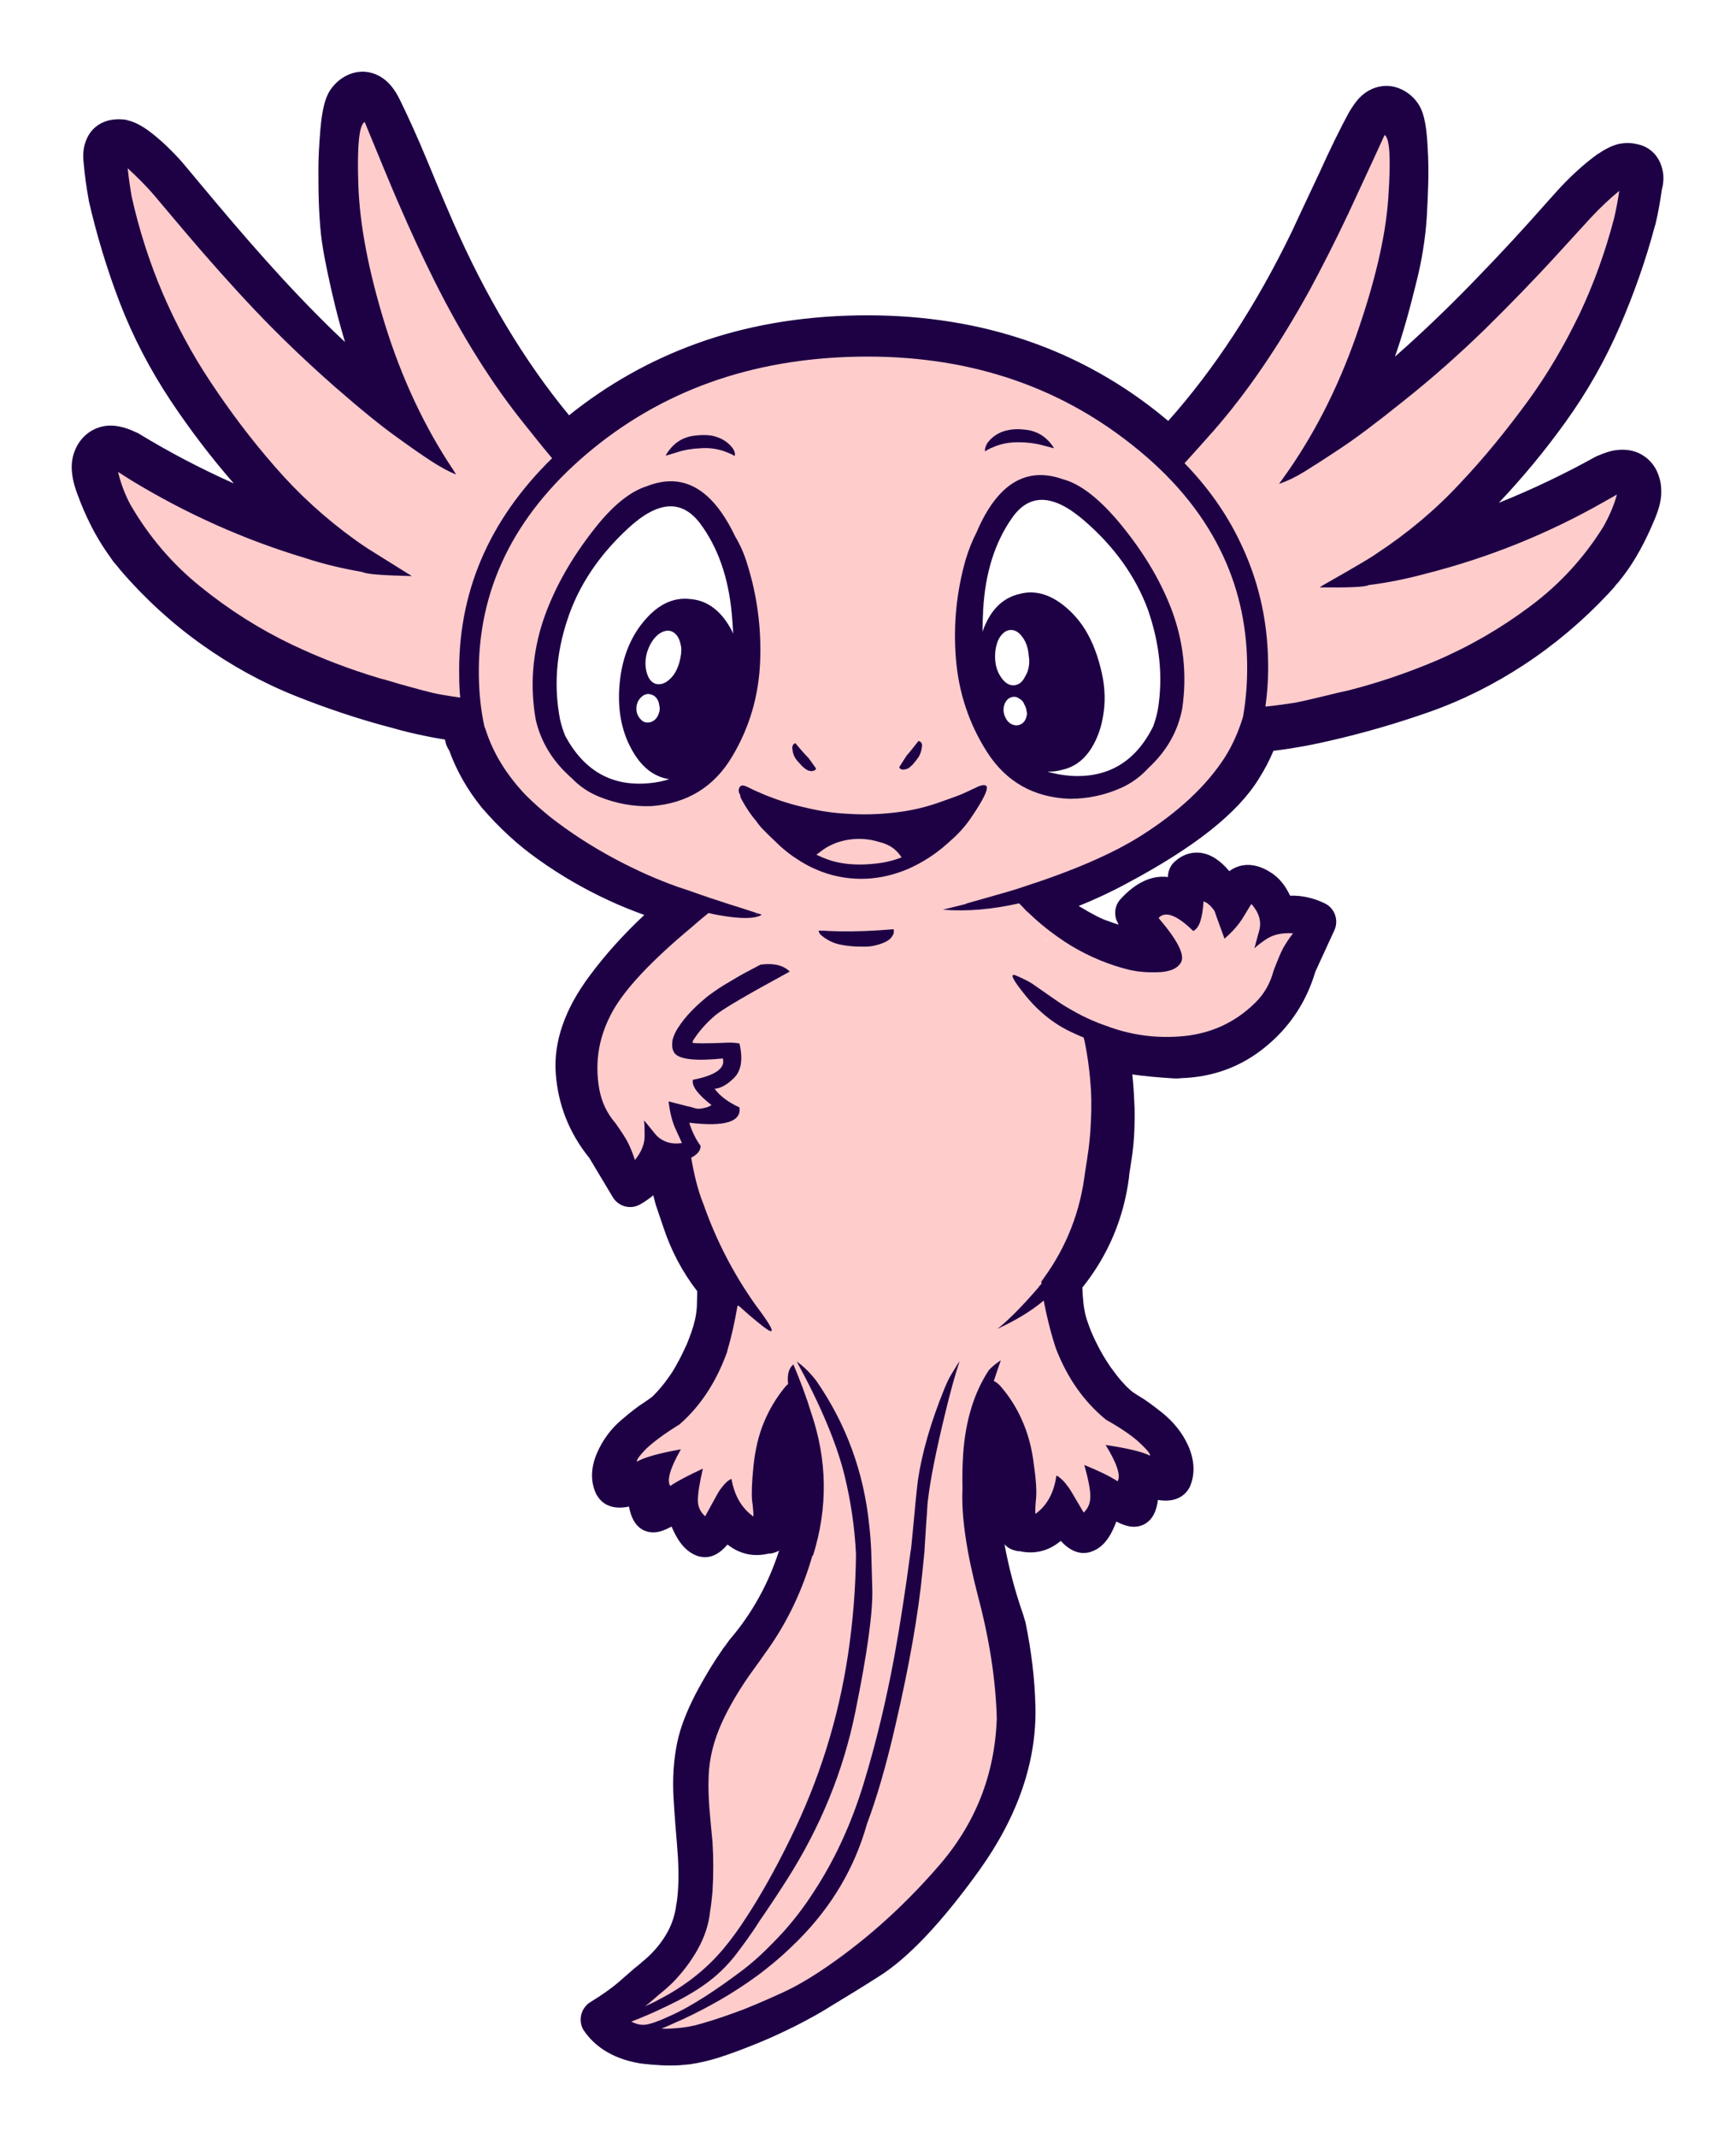 <?xml version="1.0" encoding="UTF-8" standalone="no"?>
<!-- Generator: Adobe Illustrator 22.0.0, SVG Export Plug-In . SVG Version: 6.00 Build 0)  -->

<svg
   xmlns:dc="http://purl.org/dc/elements/1.1/"
   xmlns:cc="http://creativecommons.org/ns#"
   xmlns:rdf="http://www.w3.org/1999/02/22-rdf-syntax-ns#"
   xmlns:svg="http://www.w3.org/2000/svg"
   xmlns="http://www.w3.org/2000/svg"
   xmlns:sodipodi="http://sodipodi.sourceforge.net/DTD/sodipodi-0.dtd"
   xmlns:inkscape="http://www.inkscape.org/namespaces/inkscape"
   version="1.1"
   x="0px"
   y="0px"
   viewBox="0 0 521.516 641.869"
   xml:space="preserve"
   id="svg3430"
   inkscape:version="0.91 r13725"
   sodipodi:docname="Ajolote.svg"
   width="521.516"
   height="641.869"><defs
     id="defs3447" /><sodipodi:namedview
     pagecolor="#ffffff"
     bordercolor="#666666"
     borderopacity="1"
     objecttolerance="10"
     gridtolerance="10"
     guidetolerance="10"
     inkscape:pageopacity="0"
     inkscape:pageshadow="2"
     inkscape:window-width="1401"
     inkscape:window-height="815"
     id="namedview3445"
     showgrid="false"
     inkscape:zoom="1.2106525"
     inkscape:cx="124.29263"
     inkscape:cy="338.50724"
     inkscape:window-x="37"
     inkscape:window-y="12"
     inkscape:window-maximized="0"
     inkscape:current-layer="layer2"
     inkscape:document-units="mm"
     fit-margin-top="0"
     fit-margin-left="0"
     fit-margin-right="0"
     fit-margin-bottom="0" /><style
     type="text/css"
     id="style3432">
	.st0{fill:none;}
	.st1{fill:#1E0045;}
	.st2{fill:#FFCCCC;}
</style><g
     id="Capa_01"
     transform="translate(-44.548,-106.666)"><g
       id="g3435"><path
         class="st0"
         d="m 565.9,156.9 0,-0.2 c -0.8,-7 -3.6,-13.4 -8.2,-18.4 -0.2,-0.2 -0.4,-0.4 -0.6,-0.6 -4.1,-4.3 -9.4,-7.4 -15.3,-8.8 -4.6,-1.2 -9.4,-1.3 -14.1,-0.5 l -0.1,0 c -0.2,0 -0.4,0.1 -0.6,0.1 -4.9,1 -9.6,3 -14.4,6.3 l -0.3,0.2 c -4.4,3 -8.9,6.9 -13.3,11.5 -0.9,1 -2.1,2.3 -3.7,4 0,-0.4 0,-0.8 -0.1,-1.2 -0.5,-9.6 -2.1,-16.1 -5.4,-21.8 -3,-5.1 -7.2,-9.3 -12.3,-12.3 -6.6,-3.9 -14.3,-5.3 -21.6,-4 -7.2,1.2 -13.7,4.7 -18.8,10.2 -2.4,2.5 -4.5,5.5 -6.4,9 -2.7,5 -5.9,11.4 -9.4,19.2 -6,12.9 -7.7,16.3 -8.1,17.3 l -0.1,0.1 c -6.5,13.5 -13.7,25.7 -21.5,36.5 -10.7,-6.7 -22.1,-12 -34.2,-15.8 -17.2,-5.5 -36,-8.1 -55.7,-7.8 -19.7,0.3 -38.4,3.6 -55.4,9.7 -9,3.2 -17.6,7.3 -25.8,12.1 -7.3,-11 -14,-23.4 -19.9,-37 l 0,-0.1 c -0.4,-0.9 -1.9,-4.4 -7.4,-17.6 -3.3,-7.9 -6.2,-14.4 -8.7,-19.5 l 0,0 c -1.7,-3.4 -3.5,-6.3 -5.5,-8.7 l -0.4,-0.5 c -5,-5.8 -11.5,-9.6 -18.7,-11 -7.3,-1.5 -14.9,-0.3 -21.6,3.2 -5.2,2.8 -9.7,6.9 -12.9,11.9 -2.3,3.7 -5.1,9.4 -6.2,21.4 0,0.4 -0.1,0.8 -0.1,1.2 -1.5,-1.8 -2.6,-3.1 -3.5,-4.1 -4.3,-4.8 -8.6,-8.8 -12.9,-12 -4.7,-3.5 -9.4,-5.8 -14.4,-7 l -0.1,0 c -0.3,-0.1 -0.7,-0.2 -1,-0.2 -4.5,-0.9 -9.1,-0.9 -13.6,0 l 0,0 c -6.2,1.3 -11.7,4.2 -16.1,8.6 -0.2,0.2 -0.4,0.4 -0.6,0.6 -4.6,4.8 -7.5,10.9 -8.6,17.7 l -0.1,0.4 c -0.4,2.8 -0.4,5.8 -0.2,9.1 0.3,4.3 1,8.7 1.8,13.2 0.1,0.3 0.1,0.6 0.2,0.9 2.6,11.4 6,22.7 10.3,33.6 1.3,3.4 2.8,6.8 4.3,10.1 -0.5,0.2 -1,0.5 -1.5,0.7 l -0.1,0 c -5.9,3 -10.8,7.6 -14.1,13.5 L 49,230 c -2.7,4.8 -4.2,10 -4.4,15.6 -0.3,5.5 0.7,11.2 3,17.3 3,8.3 6.9,15.8 11.3,22.3 0.6,0.9 1.3,1.8 2,2.7 0.3,0.4 0.6,0.8 0.9,1.2 0.2,0.3 0.5,0.6 0.8,0.9 0.5,0.6 1.1,1.3 1.6,1.9 l 0.4,0.5 c 8.3,9.7 17.8,18.3 28.3,25.8 10.1,7.3 21.1,13.3 32.7,17.9 10.3,4.1 21,7.6 31.7,10.5 1.9,0.5 3.7,1 5.6,1.4 2.7,5.3 6,10.4 9.9,15.3 l 0,0.1 c 0.1,0.2 0.3,0.3 0.4,0.5 l 0,0 c 6.1,7.2 13.2,13.6 20.9,19.1 2.9,2.1 5.9,4 8.9,5.9 -9.7,13.8 -14.1,27.9 -13,42.1 1,13.4 5.7,25.6 13.9,36.1 l 6.3,10.5 c 3.7,6.1 9.4,10.5 16.2,12.5 1.6,3.5 3.3,6.9 5.3,10.2 -0.2,0.5 -0.4,1.1 -0.7,1.7 l -0.2,0.5 c -0.8,1.7 -1.6,3.3 -2.5,4.7 -0.2,0.3 -0.4,0.6 -0.6,0.9 -0.4,0.6 -0.9,1.2 -1.3,1.7 -2.7,1.7 -5.6,4 -9.2,7 -5.9,5.1 -10.3,11.1 -13.2,18 -5.3,12.8 -3,23.2 -0.1,29.6 0.5,1 1,2.1 1.6,3 2.9,4.8 7.1,8.6 12,11 0.7,0.3 1.4,0.6 2.1,0.9 0.4,0.4 0.8,0.8 1.2,1.2 2.2,2.2 4.8,4.1 7.6,5.4 2.2,1.1 4.8,2 7.9,2.5 1.7,1.5 3.6,2.8 5.6,3.9 -2.3,3.5 -4.6,7.2 -6.7,11 l -0.1,0.2 c -3.7,6.8 -6.3,13.3 -7.8,19.2 -1.7,6.7 -2.5,14.3 -2.3,22.6 0,1.9 0.2,5.6 1.2,16.7 0.5,5.6 0.4,9 0.3,10.8 -0.1,1 -0.2,1.8 -0.3,2.2 0,0.2 -0.1,0.4 -0.1,0.7 l 0,0.1 c 0,0.2 -0.1,0.4 -0.2,0.5 l 0,0 c -0.5,0.9 -1.2,1.6 -2,2.2 -0.3,0.3 -0.7,0.5 -1,0.8 -0.5,0.5 -1.2,1 -1.8,1.5 l -0.1,0.1 c -0.2,0.1 -0.3,0.3 -0.5,0.4 l -0.1,0.1 c -1.5,1.3 -3,2.6 -4.4,3.8 l 0,0 c -0.6,0.5 -2.3,1.8 -6,4.2 -6.4,4.1 -10.9,10.7 -12.4,18.1 -1.5,7.5 0.2,15.3 4.5,21.5 5.9,8.4 14.7,14.4 25.3,17.4 l 0,0 c 2.2,0.6 4.5,1.1 6.9,1.4 l 0,0 c 5.6,0.7 10.8,0.9 15.6,0.6 1.7,-0.1 3.3,-0.3 4.9,-0.5 4,-0.6 8,-1.5 11.9,-2.8 l 0.2,-0.1 c 4.5,-1.5 8.9,-3.2 13.3,-4.9 4.5,-1.8 8.9,-3.9 13.3,-6.1 4.3,-2.1 8.5,-4.5 12.5,-7.1 3.6,-2.1 8.1,-5 13.7,-8.4 11.5,-7.1 23.5,-19.5 36.7,-37.8 14.5,-20.1 21.6,-41.2 21,-62.6 -0.2,-7.8 -1,-15.9 -2.5,-24.1 2.4,-0.4 4.8,-1.1 7.1,-2.2 3.3,-1.4 6.2,-3.4 8.8,-5.9 3,-0.6 5.6,-1.6 7.8,-2.8 2.8,-1.5 5.4,-3.4 7.5,-5.8 0.4,-0.4 0.7,-0.8 1,-1.2 0.7,-0.3 1.4,-0.7 2.1,-1 4.9,-2.6 8.9,-6.6 11.7,-11.5 l 0,0 c 0.5,-0.9 1,-1.9 1.4,-2.9 5,-11.9 2.1,-22.8 -1.1,-29.8 l 0,0 c -3.1,-6.7 -7.7,-12.6 -13.7,-17.4 l 0,0 c -3.6,-2.9 -6.6,-5.1 -9.4,-6.7 -0.5,-0.5 -1,-1.2 -1.5,-1.8 -0.1,-0.2 -0.3,-0.4 -0.4,-0.6 l -0.1,-0.1 c -0.9,-1.3 -1.8,-2.9 -2.6,-4.6 -0.3,-0.6 -0.5,-1.2 -0.7,-1.6 6.8,-10.7 11,-22.6 12.6,-35.6 l 0,0 c 0,-0.3 0.1,-0.6 0.1,-0.9 0.3,-2.1 0.6,-4.2 0.9,-6.3 l 0,0 c 0.2,-1.4 0.3,-2.7 0.4,-4.1 11.6,-1.5 22.4,-6.2 31.6,-13.6 10.4,-8.4 17.8,-19.2 21.8,-31.9 l 5.1,-11.1 c 3.1,-6.7 3.4,-14.2 0.8,-21.1 -2.5,-6.9 -7.5,-12.5 -14.2,-15.7 -2.5,-1.2 -5.1,-2.2 -7.7,-2.9 -1,-1 -2.1,-2 -3.2,-2.9 0.1,-0.1 0.1,-0.2 0.2,-0.3 0,0 0,0 0,-0.1 2.5,-0.5 5,-1 7.6,-1.6 10.9,-2.5 21.7,-5.6 32.2,-9.3 11.7,-4.1 22.9,-9.7 33.3,-16.6 10.7,-7.1 20.6,-15.4 29.3,-24.7 l 2.1,-2.3 c 0.3,-0.4 0.6,-0.7 1,-1.1 l 0.1,-0.1 c 0.1,-0.2 0.3,-0.3 0.4,-0.5 0.1,-0.2 0.3,-0.3 0.5,-0.6 0.6,-0.8 1.3,-1.6 1.9,-2.4 4.8,-6.3 8.9,-13.7 12.2,-21.9 2.5,-6 3.7,-11.7 3.7,-17.2 0,-5.5 -1.3,-10.8 -3.9,-15.7 -3.1,-6.1 -7.9,-10.9 -13.7,-14.1 -0.4,-0.2 -0.9,-0.5 -1.3,-0.7 1.7,-3.3 3.2,-6.6 4.7,-10 4.7,-10.7 8.5,-21.8 11.6,-33.1 0.1,-0.3 0.2,-0.6 0.2,-0.9 1.1,-4.5 1.9,-8.9 2.4,-13.2 l 0,-0.2 c 0.6,-2.9 0.7,-5.8 0.4,-8.5 z"
         id="path3437"
         inkscape:connector-curvature="0"
         style="fill:none" /></g></g><g
     inkscape:groupmode="layer"
     id="layer2"
     inkscape:label="Cu"
     style="display:inline"
     transform="translate(-44.548,-106.666)"><g
       id="Capa_02"><path
         class="st1"
         d="m 244.7,244.4 c 0.1,0 0.2,0 3.6,-1.1 2.1,-0.6 4.4,-1 6.9,-1.1 2.5,-0.1 4.7,0.2 6.6,0.9 1.7,0.6 2.3,0.9 2.6,1.1 0.1,0.2 0.3,0.4 0.6,0.4 0.1,0 0.2,0 0.3,0 0.4,0 0.8,-0.2 0.9,-0.6 0.2,-0.5 0.2,-1 0.1,-1.4 -0.1,-0.7 -0.4,-1.4 -1,-2.2 -1.4,-1.7 -3.1,-2.8 -5.2,-3.5 -1.9,-0.6 -4.2,-0.8 -6.9,-0.5 0,0 0,0 0,0 -4.2,0.5 -7.4,2.7 -9.5,6.4 -0.2,0.3 -0.2,0.7 0,1.1 0.2,0.4 0.7,0.5 1,0.5 z m 38,90.8 c 0.3,0.5 0.7,1 1.3,1.5 0.6,0.6 1,1.1 1.4,1.4 0.6,0.5 1.3,0.9 1.9,1 0.3,0.1 0.7,0.2 1,0.2 0.3,0 0.5,0 0.8,-0.1 0.8,-0.2 1.3,-0.7 1.5,-1.4 0.1,-0.3 0,-0.6 -0.1,-0.9 -2,-2.8 -2.5,-3.4 -2.7,-3.6 -0.5,-0.5 -1.7,-1.9 -3.6,-4.1 -0.2,-0.3 -0.6,-0.4 -1,-0.3 -0.6,0.2 -1,0.5 -1.3,1 0,0 0,0 0,0 -0.3,0.5 -0.4,1.1 -0.3,1.9 0.1,1.3 0.5,2.4 1.1,3.4 z m 32.4,3.6 c 0.2,0.1 0.5,0.1 0.8,0.1 0.3,0 0.7,-0.1 1,-0.2 0.6,-0.2 1.3,-0.6 1.9,-1.1 0.4,-0.3 0.8,-0.8 1.3,-1.4 0.6,-0.6 1,-1.1 1.3,-1.6 0.6,-1 1,-2.2 1,-3.4 0,-0.8 -0.1,-1.4 -0.4,-1.9 -0.3,-0.5 -0.8,-0.8 -1.4,-0.9 -0.4,-0.1 -0.8,0.1 -1,0.4 -1.8,2.3 -2.9,3.7 -3.4,4.2 -0.2,0.2 -0.7,0.8 -2.5,3.7 -0.2,0.3 -0.2,0.6 -0.1,0.9 0.3,0.5 0.8,1 1.5,1.2 z m 25.5,-95.5 c 0.1,0 0.2,0 0.3,0 0.3,-0.1 0.5,-0.3 0.6,-0.5 0.2,-0.1 0.8,-0.5 2.5,-1.2 1.9,-0.8 4.1,-1.1 6.6,-1.1 2.5,0 4.8,0.3 6.9,0.9 3.3,0.9 3.5,0.9 3.5,0.9 0.4,0.1 0.8,-0.1 1,-0.4 0.2,-0.3 0.2,-0.8 0,-1.1 -2.3,-3.7 -5.6,-5.7 -9.7,-6.1 -2.7,-0.2 -5,0 -6.8,0.7 -2,0.8 -3.7,2 -5.1,3.7 -0.5,0.8 -0.8,1.4 -0.9,2.1 -0.1,0.5 0,1 0.2,1.4 0.1,0.5 0.5,0.7 0.9,0.7 z m 203.6,-84.3 0,0 c -0.3,-2.5 -1.2,-4.5 -2.6,-6.1 0,0 -0.1,-0.1 -0.1,-0.1 -1.3,-1.4 -3,-2.4 -5,-2.8 -1.6,-0.4 -3.3,-0.5 -5,-0.2 -0.1,0 -0.1,0 -0.2,0 -2,0.4 -4.2,1.4 -6.5,3 l -0.1,0 c -3.2,2.3 -6.6,5.2 -10.1,8.8 -1.1,1.1 -2.9,3.1 -5.4,5.9 -6.7,7.6 -13.6,15.1 -20.6,22.3 -6.9,7.2 -14.1,14.2 -21.4,20.8 -1.2,1.1 -2.4,2.1 -3.6,3.2 2.3,-6.5 4.3,-13.7 6.2,-21.4 1.1,-4.3 1.8,-7.8 2.2,-10.4 0.6,-3.6 1,-7.2 1.2,-10.6 0.2,-3.3 0.3,-6.4 0.4,-9.3 0.1,-3.1 0.1,-7.1 -0.2,-11.8 -0.4,-7.4 -1.5,-10.2 -2.4,-11.8 -1.1,-1.9 -2.6,-3.4 -4.5,-4.5 -2.2,-1.3 -4.7,-1.8 -7.1,-1.4 -2.5,0.4 -4.7,1.6 -6.6,3.6 -1,1.1 -2,2.5 -3.1,4.4 -2.5,4.6 -5.5,10.7 -8.8,18 -4.7,10 -7.5,15.9 -8.3,17.7 -10.7,22.1 -23.2,41.2 -37.1,56.8 -1.1,-0.9 -2.2,-1.8 -3.3,-2.7 -12.5,-9.9 -26.5,-17.4 -41.5,-22.2 -14.9,-4.8 -31.3,-7.1 -48.6,-6.8 -17.3,0.3 -33.6,3.1 -48.4,8.5 -13.8,5 -26.6,12.2 -38.2,21.5 -13.3,-16.1 -25.1,-35.7 -34.9,-58.2 -0.8,-1.8 -3.4,-7.8 -7.6,-18 -3.1,-7.5 -5.9,-13.6 -8.2,-18.3 -0.9,-1.9 -1.8,-3.3 -2.8,-4.5 l -0.1,-0.1 c -1.8,-2.1 -4,-3.4 -6.4,-3.9 -2.4,-0.5 -4.8,-0.1 -7.1,1.1 -1.9,1 -3.5,2.5 -4.7,4.3 -1.5,2.3 -2.4,5.9 -2.9,11.7 -0.4,4.7 -0.6,8.7 -0.6,11.8 0,2.9 0,6.1 0.1,9.3 0.1,3.4 0.3,7 0.7,10.7 0.3,2.7 0.9,6.2 1.8,10.5 1.6,7.8 3.4,15 5.4,21.6 -1.2,-1.1 -2.3,-2.2 -3.5,-3.3 -7.1,-6.9 -14,-14.2 -20.6,-21.6 -6.7,-7.5 -13.3,-15.3 -19.8,-23.1 -2.4,-2.9 -4.1,-4.9 -5.1,-6.1 -3.3,-3.7 -6.6,-6.8 -9.8,-9.2 -2.3,-1.7 -4.4,-2.8 -6.5,-3.3 -0.1,0 -0.2,0 -0.2,-0.1 -1.6,-0.3 -3.3,-0.3 -4.9,0 -2,0.4 -3.8,1.3 -5.2,2.7 0,0 -0.1,0.1 -0.1,0.1 -1.5,1.6 -2.4,3.6 -2.8,5.9 l 0,0.1 c -0.2,1.2 -0.2,2.7 0,4.3 0.3,3.5 0.8,7.2 1.5,10.9 0,0.1 0,0.1 0,0.2 2.4,10.4 5.5,20.7 9.3,30.6 4,10.4 9.2,20.3 15.3,29.5 5.8,8.7 12.1,17 19,24.9 -0.1,-0.1 -0.3,-0.1 -0.4,-0.2 -9.6,-4.3 -19,-9.2 -28,-14.7 -0.3,-0.2 -0.5,-0.3 -0.8,-0.4 -1.9,-0.9 -3.5,-1.5 -5.1,-1.8 -2.8,-0.6 -5.4,-0.3 -7.8,0.9 -2,1 -3.7,2.6 -4.9,4.7 -1,1.8 -1.6,3.8 -1.7,5.9 -0.1,2.5 0.4,5.4 1.7,8.8 2.4,6.6 5.4,12.5 8.8,17.4 0.5,0.7 1,1.4 1.4,2 0.2,0.3 0.5,0.7 0.7,1 0.1,0.1 0.1,0.1 0.2,0.2 0.6,0.7 1.2,1.4 1.8,2.2 l 0.1,0.1 c 7.2,8.4 15.4,15.9 24.4,22.3 8.7,6.2 18.1,11.4 28.1,15.4 9.5,3.8 19.4,7.1 29.4,9.7 3.5,1 6.9,1.8 10,2.4 1.8,0.4 3.7,0.7 5.5,1 0,0.1 0.1,0.2 0.1,0.4 0.2,1.1 0.6,2 1.2,2.9 2.2,6.1 5.5,11.9 9.9,17.3 0,0 0.1,0.1 0.1,0.1 5,5.8 10.7,11.1 17,15.5 6.6,4.7 13.7,8.8 21.1,12.2 3.2,1.5 6.7,2.9 10.5,4.3 -6.2,5.8 -11.7,11.9 -16.3,18.1 -7.6,10.1 -11,20.1 -10.3,29.5 0.7,9.5 4.1,18 10.1,25.4 l 7,11.7 c 1.7,2.9 5.4,3.9 8.3,2.2 1.4,-0.8 2.7,-1.7 3.9,-2.7 0.2,0.9 0.5,1.8 0.7,2.7 0,0.1 0.1,0.2 0.1,0.3 l 2.2,6.5 c 2.3,7 5.7,13.5 10.2,19.3 l -0.1,4.5 c -0.1,1.5 -0.3,3 -0.6,4.2 -0.5,2.2 -1.4,4.7 -2.5,7.4 l -0.3,0.6 c -1.2,2.7 -2.6,5.3 -4,7.6 -0.3,0.4 -0.6,0.9 -0.9,1.3 -1.5,2.2 -3.1,4.1 -4.8,5.8 -0.4,0.4 -1.2,1 -2.7,2 l 0,0 c -1.8,1.1 -4.1,2.9 -6.9,5.3 -3.3,2.8 -5.7,6.2 -7.3,9.9 -1.9,4.4 -2,8.6 -0.3,12.2 0.1,0.2 0.2,0.5 0.4,0.7 1.1,1.8 3.7,4.4 9.5,3.2 0.4,2.1 1.1,4.3 2.7,5.9 0.5,0.5 1.1,0.9 1.7,1.2 2.8,1.3 5.4,0.5 8.4,-1.1 1.3,3.1 3.4,7 7.2,8.6 1.6,0.7 4.6,1.3 7.8,-1.4 0.6,-0.5 1.2,-1.1 1.8,-1.8 3.7,2.9 7.9,3.8 12.4,2.7 0.4,0 0.7,0 1.1,-0.1 0.7,-0.2 1.4,-0.4 2,-0.8 0,0 0,0 0,0 -3.2,10 -8.2,19 -14.8,26.7 -0.1,0.1 -0.2,0.2 -0.3,0.4 -1,1.4 -1.6,2.2 -1.8,2.4 0,0.1 -0.1,0.1 -0.1,0.2 -2.6,3.7 -5,7.7 -7.3,11.9 l 0,0 c -2.8,5.2 -4.8,10 -5.9,14.3 -1.2,4.8 -1.8,10.4 -1.6,16.6 0.1,2.3 0.4,7.4 1.1,15.5 0.5,5.7 0.6,10.5 0.3,14.3 -0.1,1.6 -0.3,3.2 -0.6,4.7 0,0.1 0,0.1 0,0.2 -0.5,3 -1.5,5.8 -3.1,8.4 -1.9,3.1 -4.3,5.8 -7.1,8 -0.1,0.1 -0.1,0.1 -0.2,0.2 -0.7,0.6 -1.4,1.2 -2.2,1.8 0,0 -0.1,0.1 -0.1,0.1 -1.6,1.4 -3.2,2.8 -4.7,4.1 -2,1.7 -4.8,3.7 -8.4,5.9 -1.4,0.9 -2.4,2.4 -2.7,4 -0.3,1.6 0,3.4 1,4.7 3,4.3 7.5,7.3 13.3,8.9 1.2,0.3 2.5,0.6 3.8,0.8 4.2,0.5 8.1,0.7 11.5,0.5 1.1,-0.1 2.2,-0.2 3.2,-0.3 2.8,-0.4 5.6,-1.1 8.3,-1.9 l 0,0 c 4,-1.3 8,-2.8 11.9,-4.4 4,-1.6 8,-3.5 11.8,-5.4 3.7,-1.9 7.4,-3.9 10.8,-6.1 3.5,-2.1 8.1,-4.9 13.6,-8.4 8.9,-5.5 19.1,-16.3 30.4,-32 11.6,-16.2 17.3,-32.7 16.9,-49.3 -0.2,-8.1 -1.2,-16.6 -3,-25.3 0,-0.1 0,-0.2 -0.1,-0.3 -0.2,-0.7 -0.4,-1.4 -0.6,-2 -2.4,-6.9 -4.3,-14 -5.6,-21.1 0.9,1.1 2.2,1.7 3.6,2 0.3,0.1 0.7,0.1 1,0.1 4.5,1 8.8,-0.1 12.3,-3.1 2.3,2.5 5.7,4.8 9.8,3 3.8,-1.6 5.7,-5.6 6.9,-8.8 2.9,1.5 5.7,2.2 8.4,0.8 0.6,-0.3 1.2,-0.8 1.7,-1.3 1.5,-1.6 2.1,-3.8 2.4,-6 5.8,1 8.4,-1.8 9.4,-3.6 0.1,-0.2 0.2,-0.4 0.3,-0.6 1.5,-3.7 1.3,-7.9 -0.7,-12.3 -1.7,-3.7 -4.3,-6.9 -7.6,-9.6 -2.9,-2.3 -5.2,-4 -7.1,-5.1 -1.5,-0.9 -2.3,-1.5 -2.7,-1.9 -1.8,-1.6 -3.5,-3.6 -5,-5.7 -0.3,-0.4 -0.6,-0.8 -0.9,-1.2 -1.5,-2.2 -3,-4.7 -4.3,-7.4 -1,-2 -1.8,-3.9 -2.4,-5.7 -0.3,-0.8 -0.5,-1.5 -0.7,-2.2 -0.6,-2.3 -0.9,-5.2 -1,-8.5 7.7,-9.6 12.4,-20.7 14,-33 0,-0.4 0.1,-0.8 0.1,-1.1 0.3,-1.9 0.6,-3.9 0.9,-5.9 0.3,-2.3 0.5,-4.6 0.6,-6.9 0.1,-2.9 0.2,-5.8 0,-8.7 -0.1,-2.8 -0.3,-5.6 -0.6,-8.4 3.5,0.5 7.7,0.9 12.7,1.2 0.1,0 0.3,0 0.4,0 0.6,0 1.1,0 1.7,-0.1 9.4,-0.3 17.9,-3.4 25.1,-9.3 7.4,-6 12.4,-13.6 15.1,-22.7 l 5.7,-12.4 c 1.4,-3 0.1,-6.7 -2.9,-8.1 -3.5,-1.7 -7,-2.4 -10.4,-2.3 -1.4,-3 -3.3,-5.4 -5.7,-6.9 -6.4,-4.2 -10.9,-1.7 -12.5,-0.5 0,0 0,0 -0.1,0 -2.6,-3.1 -5.3,-4.9 -8.1,-5.4 -3,-0.5 -5.9,0.4 -8.3,2.6 -1.3,1.2 -2,2.9 -2,4.6 -4.9,-0.6 -9.7,1.7 -14.2,6.6 -1.7,1.8 -2.1,4.5 -1.1,6.7 0.2,0.3 0.3,0.7 0.5,1 -1,-0.3 -2.2,-0.7 -3.5,-1.2 -1.6,-0.5 -4.2,-1.8 -8.5,-4.4 4.7,-1.9 9.5,-4.1 14.3,-6.7 20.3,-10.8 33.4,-21.1 39.8,-31.5 1.7,-2.7 3.2,-5.5 4.4,-8.4 2.3,-0.3 4.6,-0.6 6.8,-1 3.2,-0.5 6.5,-1.2 10,-2 10.1,-2.3 20.1,-5.2 29.8,-8.6 10,-3.5 19.6,-8.3 28.6,-14.2 9.3,-6.1 17.8,-13.3 25.3,-21.3 l 2,-2.2 c 0.1,-0.1 0.1,-0.2 0.2,-0.3 0.2,-0.3 0.4,-0.5 0.7,-0.8 0,0 0.1,-0.1 0.1,-0.1 0.5,-0.6 1,-1.3 1.5,-1.9 3.7,-4.8 6.8,-10.6 9.5,-17.1 1.4,-3.3 2.1,-6.1 2,-8.7 0,-2.1 -0.5,-4.1 -1.4,-6 -1.1,-2.2 -2.7,-3.8 -4.7,-4.9 -2.2,-1.2 -4.8,-1.6 -7.6,-1.2 -1.6,0.2 -3.3,0.8 -5.2,1.6 -0.3,0.1 -0.6,0.2 -0.9,0.4 -9.2,5.1 -18.8,9.7 -28.5,13.6 -0.2,0.1 -0.3,0.1 -0.5,0.2 7.2,-7.6 13.9,-15.7 20,-24.2 6.5,-9 12,-18.7 16.4,-28.9 4.2,-9.7 7.8,-19.9 10.5,-30.1 0,-0.1 0,-0.1 0.1,-0.2 0.9,-3.7 1.5,-7.3 2,-10.8 l 0,0 c 0.5,-1.8 0.5,-3.2 0.4,-4.5 z M 174.8,313.9 c -1.7,-0.4 -5.1,-1.3 -10,-2.7 -2,-0.6 -3.9,-1.1 -5.9,-1.7 -8.9,-2.6 -17.6,-5.9 -25.9,-9.9 -9.8,-4.7 -19.1,-10.5 -27.5,-17.4 C 97,275.3 90,267.1 84.7,257.8 c -1.2,-2.4 -2.2,-4.7 -2.9,-7.1 0.5,0.3 0.9,0.6 1.4,0.9 16.7,10.1 34.6,18.1 53.2,23.8 5.5,1.7 11.2,3.1 16.9,4.1 1,0.5 3.9,1 15,1.3 0.4,0 0.8,-0.3 1,-0.7 0.1,-0.4 0,-0.9 -0.3,-1.1 -0.3,-0.2 -0.7,-0.5 -1,-0.7 -5.3,-3.3 -9.4,-5.8 -12,-7.5 -0.6,-0.4 -1.2,-0.8 -1.8,-1.2 -0.8,-0.5 -1.5,-1.1 -2.3,-1.6 -8.8,-6.2 -16.8,-13.6 -23.9,-21.8 -6.9,-7.9 -13.4,-16.4 -19.2,-25.3 -5.6,-8.4 -10.4,-17.3 -14.3,-26.6 -4,-9.3 -7.1,-19 -9.2,-28.8 -0.4,-2 -0.7,-3.9 -0.9,-5.8 2,1.8 4,4 6.2,6.5 3,3.6 6.1,7.3 9.2,10.9 6.8,8 13.8,15.9 21.1,23.5 7.6,8 15.6,15.7 24,22.9 7.9,6.9 14.2,12 18.7,15.2 4.4,3.2 8,5.6 10.5,7.3 2.6,1.7 5.1,3.1 7.5,4 0.4,0.2 0.9,0 1.2,-0.3 0.3,-0.3 0.3,-0.8 0,-1.2 -0.3,-0.4 -0.6,-0.9 -0.9,-1.4 -8.6,-12.9 -15.4,-27.5 -20.4,-43.5 -4.9,-16 -7.6,-30 -8,-41.5 -0.4,-10.5 0.2,-14.9 0.7,-16.8 4.2,10.3 7.3,17.7 9.1,22 3.8,8.8 7.4,16.7 10.8,23.5 8.6,17.3 17.9,32 27.5,43.9 3,3.7 5.5,6.8 7.7,9.4 -18.8,18.7 -28,40.8 -27.5,65.7 0,1.7 0.1,3.4 0.2,5.1 -3.3,-0.3 -5.6,-0.7 -7.2,-1 z m 73,388.9 c 3,-3 5.6,-6.4 7.6,-10.1 2,-3.7 3.3,-7.7 3.8,-11.9 0.3,-1.8 0.5,-3.8 0.7,-5.9 0.3,-5 0.3,-10 0,-15 -0.5,-4.9 -0.8,-8.6 -1,-11 -0.3,-4.2 -0.4,-7.9 0,-10.9 0.5,-5 2.1,-10.2 4.7,-15.4 1.9,-3.9 4.7,-8.5 8.3,-13.5 1.4,-2 2.6,-3.6 3.5,-4.9 6.1,-8.2 10.8,-17.7 14,-28.4 l 0.3,-1 c 0.1,-0.1 0.2,-0.3 0.3,-0.4 4.6,-14.5 4.4,-29.1 -0.6,-43.6 -1,-3.3 -2.2,-6.7 -3.6,-10.2 5.9,11.4 9.9,21.4 11.9,29.6 1.8,7.6 3,15.4 3.4,23.1 0,0 0,0 0,0.1 0,0 0,0 0,0 l 0,0.3 c -0.1,9.9 -1,20 -2.4,29.9 -2.8,19.1 -8.7,37.7 -17.3,55.1 -4.5,9.2 -8.9,17 -13.1,23.4 -2,3.3 -4.3,6.5 -6.8,9.4 -2.5,3.1 -5.4,5.9 -8.6,8.3 -2.1,1.7 -4.4,3.2 -6.7,4.6 0.5,-0.6 1,-1.1 1.6,-1.6 z M 417.1,321.6 c -0.1,0.2 -0.1,0.5 -0.2,0.7 -1.2,3.8 -2.9,7.6 -5.1,11.3 -5.4,8.5 -13.9,16.4 -25.3,23.6 -8.2,5.2 -19.9,10.2 -34.7,15 l -2,0.6 c -1,0.3 -1.9,0.6 -2.9,0.9 -3.9,1.2 -8,2.4 -12.3,3.5 -0.2,0 -0.3,0.1 -0.4,0.2 l -6.4,1.6 c -0.5,0.1 -0.8,0.6 -0.8,1.1 0,0.5 0.4,0.9 0.9,0.9 7.1,0.6 14.8,0 22.6,-1.8 0.2,0.2 0.3,0.3 0.5,0.5 0.6,0.6 1.2,1.3 1.8,2.1 0.2,0.2 0.5,0.4 0.8,0.4 2.6,2.4 5.3,4.6 8.2,6.7 1.4,1 2.9,2 4.5,3 5.5,3.3 11.4,5.7 17.6,7.2 2.3,0.5 5.1,0.8 8.4,0.7 1.8,-0.1 3.4,-0.3 4.7,-0.8 1.5,-0.6 2.6,-1.5 3.3,-2.6 1.5,-2.6 -0.4,-6.9 -6.2,-13.8 0.2,-0.1 0.5,-0.2 0.8,-0.2 1.2,0 3.4,0.7 7.4,4.7 0.3,0.3 0.7,0.4 1.1,0.2 2,-0.9 3.1,-3.6 3.5,-8.2 0.1,0.1 0.3,0.3 0.5,0.4 0.7,0.7 0.8,1 0.9,1.1 0.1,0.2 0.4,0.7 0.7,1.8 l 2.4,6.6 c 0.1,0.3 0.4,0.5 0.7,0.6 0.3,0.1 0.7,0 0.9,-0.2 2.6,-2.3 4.7,-4.6 6,-6.9 0.7,-1.2 1.2,-2 1.5,-2.5 1.5,2 1.9,4.1 1.3,6.2 -0.8,2.8 -1.3,4.5 -1.4,5.2 -0.1,0.4 0.1,0.9 0.4,1.1 0.4,0.2 0.8,0.2 1.2,-0.1 0.8,-0.7 2,-1.6 3.5,-2.6 1.5,-1 3.3,-1.6 5.4,-1.7 -0.8,1.2 -1.4,2.2 -1.9,3.1 -0.7,1.3 -1.6,3.5 -2.8,6.7 0,0 0,0.1 0,0.1 -0.9,3.6 -2.7,6.7 -5.4,9.3 -5.8,5.7 -12.9,9 -21,9.7 -7.4,0.7 -14.8,-0.2 -21.8,-2.7 -0.2,-0.1 -0.4,-0.2 -0.6,-0.2 -0.2,-0.1 -0.4,-0.1 -0.6,-0.2 l -0.3,-0.1 c -1.2,-0.4 -2.2,-0.9 -3.2,-1.3 l -1.6,-0.7 c -1,-0.4 -2,-0.9 -3.2,-1.6 -2.4,-1.3 -4.7,-2.7 -6.9,-4.2 l -6.6,-4.6 c -1.2,-0.7 -2.8,-1.6 -5,-2.5 -1,-0.4 -1.8,-0.4 -2.2,0.2 -0.6,0.8 -0.7,1.8 4,7.5 4.2,5.1 9.1,9 14.7,11.4 0.9,0.4 1.7,0.8 2.6,1.1 0.1,0.2 0.1,0.4 0.2,0.7 1,4.8 1.6,9.7 1.9,14.6 0.2,3.7 0.2,7.8 -0.2,12.2 -0.1,1.6 -0.3,3.3 -0.5,5 -0.3,2.4 -0.6,4.8 -1.1,7.3 -1.4,11.4 -5.5,21.9 -12.3,31.2 -0.2,0.3 -0.5,0.6 -0.7,1 -0.1,0.2 -0.2,0.4 -0.2,0.6 l 0,0.3 -0.6,0.8 c -4.9,5.7 -9,9.8 -12.1,12.3 -0.4,0.3 -0.5,0.9 -0.2,1.3 0.3,0.4 0.8,0.6 1.3,0.4 5.2,-2.4 9.5,-5 12.8,-7.6 0.5,2.6 1.1,5.2 1.8,7.6 0.5,1.8 1,3.6 1.6,5.4 3.5,9 8.6,16.3 15.3,21.7 0,0 0.1,0.1 0.1,0.1 4.7,2.7 8.1,5 10.1,7 0.3,0.3 0.6,0.6 0.9,0.8 -2.5,-0.7 -5.9,-1.4 -10.5,-2.1 -0.4,-0.1 -0.8,0.1 -1,0.4 -0.2,0.3 -0.2,0.7 0,1.1 3.1,5 3.8,7.5 3.8,8.8 -2.2,-1.3 -5.2,-2.7 -8.9,-4.2 -0.4,-0.1 -0.8,-0.1 -1,0.2 -0.3,0.3 -0.4,0.6 -0.3,1 1.1,4.2 1.7,7.2 1.7,9.2 0,1.2 -0.3,2.3 -0.8,3.2 l -2.2,-3.8 c -0.8,-1.5 -1.5,-2.6 -2.2,-3.4 -0.6,-0.8 -1.3,-1.5 -2.2,-2.2 -0.5,-0.4 -1,-0.7 -1.5,-0.8 -0.3,-0.1 -0.6,0 -0.8,0.1 -0.2,0.2 -0.4,0.4 -0.5,0.7 -0.5,3.9 -1.9,7.1 -4.2,9.4 0,-0.7 0.1,-1.5 0.2,-2.4 0.2,-2.2 -0.1,-5.7 -0.7,-10.6 -0.6,-4.9 -1.9,-9.3 -3.6,-13.2 -1.7,-3.9 -4,-7.5 -6.8,-10.6 -0.5,-0.6 -1,-1 -1.4,-1.3 0.5,-1.6 1.1,-3.4 1.8,-5.4 0.1,-0.4 0,-0.8 -0.3,-1.1 -0.3,-0.3 -0.8,-0.3 -1.1,-0.1 l -0.3,0.2 c -2,1.4 -3.2,2.4 -3.7,3.2 -4.5,6.7 -7.1,15.2 -7.8,25.4 -0.2,3.1 -0.3,6.6 -0.2,10.5 -0.4,8.3 1.2,19.2 4.7,32.3 3.4,13 5.3,25.4 5.7,36.7 -0.5,16.5 -6.3,31.2 -17.3,43.7 -11,12.6 -23,23.2 -35.6,31.5 -3.4,2.3 -6.9,4.3 -10.6,6 -3.8,1.8 -7.8,3.5 -11.7,5.1 -4,1.6 -8.2,3 -12.4,4.2 -2.2,0.6 -4.4,1.1 -6.7,1.3 1.5,-0.7 2.9,-1.4 4.4,-2.1 3.8,-1.9 7.6,-3.9 11.2,-6.1 3.7,-2.3 7.4,-4.8 10.8,-7.5 3.5,-2.7 6.8,-5.7 9.9,-8.8 10.3,-10.3 17.3,-22.2 21,-35.5 2.8,-7.4 5.7,-17.4 8.6,-29.5 4.2,-18.4 7,-34.2 8.2,-46.8 0.2,-2.2 0.4,-4.2 0.6,-6 l 0,-0.2 c 0,-0.1 0,-0.2 0.1,-0.3 0.4,-6.3 0.6,-9.8 0.7,-10.6 0.1,-1.9 0.3,-3.5 0.4,-4.8 0.6,-5.7 2.2,-13.8 4.7,-24.1 1.8,-7.5 3.4,-13.2 4.6,-16.7 0.2,-0.5 0,-1 -0.5,-1.2 -0.4,-0.2 -1,-0.1 -1.3,0.3 -0.2,0.2 -0.3,0.5 -0.5,0.8 -1.4,2.1 -2.3,3.7 -2.9,4.8 -0.3,0.7 -0.8,1.6 -1.3,2.8 -4.1,10.3 -6.8,19.7 -8,27.8 -0.3,1.8 -0.6,5.1 -1,9.7 -0.3,3.8 -0.7,7.5 -1,11 0,0.1 -0.1,0.2 -0.1,0.2 l -0.1,0.4 c -1.5,11.2 -3.1,21.7 -4.8,31 -2.5,13.6 -5.6,26.5 -9.2,38.5 -3.7,12 -8.7,22.9 -15,32.5 -2.7,4.1 -5.6,7.9 -8.7,11.4 l -3.5,3.7 c -2.9,3.1 -6.1,5.9 -9.5,8.5 -3.4,2.6 -7,5 -10.5,7.4 -3.5,2.3 -7,4.2 -10.4,5.7 -4.1,1.9 -6,2.4 -6.9,2.5 -0.4,0.1 -0.9,0.1 -1.3,0 2.9,-1.2 5.3,-2.2 7,-3.1 0.6,-0.3 1.2,-0.6 1.8,-0.9 3.9,-1.8 7.7,-4 11.2,-6.5 3.3,-2.4 6.3,-5.2 8.8,-8.4 2.7,-3.4 5.3,-7 7.6,-10.6 2.5,-3.6 5.3,-7.8 8.3,-12.6 10.2,-15.9 17.1,-32.9 20.7,-50.6 3.6,-17.6 5.3,-30.2 5.1,-37.2 -0.2,-9.3 -0.3,-10.5 -0.3,-10.6 l 0,-0.2 c 0,-0.1 0,-0.1 0,-0.2 -0.1,-2.6 -0.3,-5.3 -0.6,-8 -1.6,-16.1 -7,-31 -16.2,-44.2 -1.8,-2.3 -3.8,-4.3 -5.8,-5.7 0,0 -0.1,0 -0.1,-0.1 -0.4,-0.3 -0.9,-0.3 -1.2,0 -0.3,0.2 -0.4,0.6 -0.4,0.9 -0.3,0 -0.6,0 -0.8,0.2 -1.5,1.3 -2.2,3.4 -2,6.3 -0.2,0.2 -0.5,0.5 -0.7,0.8 -2.7,3.3 -4.8,6.9 -6.4,10.8 -1.6,3.9 -2.7,8.4 -3.2,13.3 -0.5,5 -0.6,8.4 -0.4,10.6 0.1,0.9 0.2,1.7 0.3,2.4 -2.4,-2.2 -3.9,-5.3 -4.5,-9.3 0,-0.3 -0.2,-0.5 -0.5,-0.7 -0.3,-0.2 -0.6,-0.2 -0.8,-0.1 -0.5,0.2 -0.9,0.4 -1.5,0.9 -0.8,0.7 -1.5,1.5 -2.1,2.3 -0.6,0.8 -1.3,1.9 -2.1,3.5 l -2.1,3.9 c -0.6,-0.9 -0.9,-1.9 -0.9,-3.1 0,-1.9 0.5,-5 1.4,-9.2 0.1,-0.4 0,-0.8 -0.3,-1 -0.3,-0.2 -0.7,-0.3 -1.1,-0.1 -3.6,1.7 -6.6,3.2 -8.8,4.5 0,-1.3 0.6,-3.9 3.5,-8.9 0.2,-0.3 0.2,-0.8 0,-1.1 -0.2,-0.3 -0.6,-0.5 -1,-0.4 -4.5,0.8 -8,1.6 -10.4,2.5 0.2,-0.3 0.5,-0.6 0.8,-0.9 2,-2 5.3,-4.4 9.9,-7.3 0,0 0.1,-0.1 0.1,-0.1 6.5,-5.7 11.4,-13.2 14.6,-22.3 0,-0.1 0,-0.1 0,-0.2 1.2,-4 2.1,-8.1 2.9,-12.3 1.8,1.7 3.8,3.3 5.8,4.9 2.3,1.8 3.5,2.5 4.3,1.6 0.8,-0.8 1,-1.6 -4.7,-9.1 -6.5,-9.1 -11.6,-19.1 -15.3,-29.6 -0.3,-0.8 -0.6,-1.6 -0.8,-2.4 -0.6,-2 -1.2,-4.2 -1.7,-6.3 -0.4,-1.6 -0.7,-3.3 -1,-4.9 1.9,-1.1 2.8,-2.5 2.7,-4.2 0,-0.2 -0.1,-0.4 -0.2,-0.6 -1.1,-1.4 -2,-3.1 -2.8,-5.1 7.1,0.7 11.5,0.1 13.5,-2 1,-1 1.4,-2.3 1.1,-3.9 0,-0.3 -0.3,-0.6 -0.6,-0.8 -2.6,-1.2 -4.6,-2.6 -6,-4 1.5,-0.5 3.1,-1.6 4.8,-3.2 2.4,-2.4 3,-6.2 1.9,-11.3 -0.1,-0.4 -0.4,-0.7 -0.8,-0.8 -1.5,-0.3 -3.2,-0.4 -5,-0.2 -4.2,0.2 -6.6,0.2 -7.9,0.2 1.6,-2.4 3.6,-4.7 6.2,-6.8 2.2,-1.8 9.6,-6.2 22,-12.9 0.3,-0.2 0.5,-0.4 0.5,-0.7 0,-0.3 -0.1,-0.6 -0.3,-0.9 -2.1,-2.1 -5.3,-2.9 -9.5,-2.4 -0.1,0 -0.2,0 -0.3,0.1 -0.3,0.2 -0.7,0.3 -1,0.5 -2.9,1.5 -5.1,2.7 -6.6,3.6 -2.4,1.4 -4.6,2.8 -6.5,4.1 -1,0.7 -2,1.4 -3,2.3 -3.3,2.7 -6,5.5 -7.9,8.5 -1,1.6 -1.7,3 -2,4.4 -0.3,1.5 -0.2,2.9 0.3,4.2 0.7,1.6 2.6,2.5 5.7,2.9 2.3,0.3 5.4,0.2 9.1,-0.1 0,0.3 -0.1,0.5 -0.3,0.8 -0.6,1 -2.5,2.4 -8,3.5 -0.4,0.1 -0.7,0.4 -0.8,0.8 -0.4,2.1 1.1,4.5 4.7,7.5 -0.2,0 -0.4,0.1 -0.6,0.1 -1,0.2 -1.3,0.2 -1.3,0.2 -0.3,0 -0.8,-0.1 -1.9,-0.5 l -6.8,-1.7 c -0.3,-0.1 -0.7,0 -0.9,0.2 -0.2,0.2 -0.4,0.5 -0.3,0.9 0.4,3.4 1.1,6.4 2.3,8.9 0.6,1.2 1,2.1 1.2,2.6 -1.2,0 -2.3,-0.2 -3.2,-0.5 -1,-0.4 -1.9,-1 -2.6,-1.9 -1.9,-2.3 -3,-3.6 -3.5,-4.1 -0.3,-0.3 -0.8,-0.4 -1.2,-0.2 -0.4,0.2 -0.6,0.6 -0.6,1 0.1,1.1 0.2,2.5 0.2,4.3 0,1.8 -0.5,3.6 -1.6,5.4 -0.5,-1.3 -1,-2.5 -1.4,-3.3 -0.7,-1.3 -1.9,-3.3 -3.9,-6.1 0,0 0,-0.1 -0.1,-0.1 -2.4,-2.8 -4,-6.1 -4.6,-9.7 -1.4,-8 -0.1,-15.7 3.9,-22.8 3.7,-6.7 11.6,-15.1 23.5,-24.9 1.7,-1.4 3.3,-2.7 4.8,-3.9 1.5,0.3 2.9,0.6 4.2,0.8 2.5,0.4 4.8,0.6 6.5,0.6 2.5,0 4.3,-0.4 5.5,-1.2 0.3,-0.2 0.5,-0.6 0.4,-1 -0.1,-0.4 -0.3,-0.7 -0.7,-0.8 l -11.8,-3.9 c -2.4,-0.8 -4.6,-1.5 -6.6,-2.2 -2.8,-0.9 -5.1,-1.7 -7,-2.4 -5.9,-2 -12.3,-4.9 -18.9,-8.4 -6.6,-3.5 -13,-7.7 -18.9,-12.3 -2.6,-2.1 -5,-4.3 -7.3,-6.5 -5.7,-6.1 -9.7,-12.6 -11.8,-19.4 -0.1,-0.3 -0.2,-0.5 -0.3,-0.8 -1,-4.8 -1.5,-9.8 -1.6,-14.9 -0.4,-25.4 10.4,-47.7 32,-66.1 22,-18.6 49.1,-28.4 80.7,-28.9 31.6,-0.6 59,8.2 81.6,26.1 11.9,9.4 20.8,20 26.5,31.6 5,10.2 7.6,21.4 7.9,33.3 -0.3,5.4 -0.7,10.7 -1.6,15.8 z M 528.5,172.2 c -2.5,9.7 -6,19.3 -10.3,28.5 -4.3,9.1 -9.5,17.8 -15.4,26 -6.2,8.6 -13,16.9 -20.2,24.5 -7.4,7.9 -15.7,14.9 -24.7,20.8 -0.8,0.5 -1.6,1 -2.3,1.5 -0.6,0.4 -1.2,0.7 -1.8,1.1 -2.7,1.6 -6.9,4 -12.3,7.1 -0.4,0.2 -0.7,0.4 -1,0.6 -0.4,0.2 -0.5,0.7 -0.4,1.1 0.1,0.4 0.5,0.7 0.9,0.7 11.1,0.1 14,-0.3 15,-0.7 5.7,-0.8 11.5,-1.9 17.1,-3.4 18.9,-4.9 37,-12.2 54.1,-21.7 0.5,-0.3 1,-0.6 1.4,-0.8 -0.8,2.3 -1.9,4.7 -3.2,7 -5.7,9.2 -13,17.1 -21.8,23.7 -8.7,6.5 -18.2,12 -28.2,16.3 -8.4,3.6 -17.3,6.6 -26.3,8.9 -2,0.5 -4,0.9 -6,1.4 -5,1.2 -8.4,2 -10.1,2.3 -1.7,0.3 -4.1,0.6 -7.2,0.9 0.5,-4.1 0.7,-8.2 0.6,-12.4 -0.2,-13.1 -3.2,-25.5 -8.7,-36.8 -4,-8.1 -9.4,-15.8 -16.1,-22.9 2.2,-2.5 4.9,-5.5 7.9,-9 10.1,-11.5 19.9,-25.9 29.2,-42.8 3.7,-6.6 7.6,-14.4 11.7,-23 2,-4.3 5.4,-11.5 10,-21.6 0.4,1.9 0.8,6.3 0.1,16.7 -0.8,11.6 -4.1,25.4 -9.6,41.3 -5.5,15.7 -12.9,30.1 -22,42.6 -0.3,0.5 -0.7,0.9 -1,1.4 -0.3,0.4 -0.3,0.8 0,1.2 0.3,0.4 0.7,0.5 1.1,0.3 2.4,-0.9 5,-2.1 7.7,-3.7 2.6,-1.6 6.2,-3.9 10.8,-6.9 4.6,-3 11.1,-7.9 19.3,-14.4 8.6,-6.9 17,-14.3 24.8,-22 7.5,-7.3 14.9,-15 21.9,-22.7 3.2,-3.5 6.4,-7 9.6,-10.5 2.3,-2.4 4.4,-4.5 6.4,-6.3 -0.2,1.8 -0.6,3.8 -1,5.7 z m -147.7,89.9 c -5.9,-6.9 -11.5,-11.1 -16.6,-12.4 -11.6,-4.1 -20.7,1.5 -27.2,16.5 -1.4,2.6 -2.5,5.4 -3.4,8.5 0,0 0,0 0,0 -2.7,9.7 -3.7,19.7 -2.9,29.7 0.8,10.4 4,20.1 9.6,28.8 5.9,9.2 14.5,14.1 25.7,14.5 5.5,0 10.9,-1.2 15.9,-3.4 3.2,-1.4 6.1,-3.5 8.4,-6.1 5.6,-5.2 9.1,-11.4 10.5,-18.5 1.5,-10.4 0.3,-20.6 -3.4,-30.5 -3.6,-9.2 -9.1,-18.3 -16.6,-27.1 z M 353,321.5 c -0.2,1.1 -0.6,1.9 -1.4,2.5 -0.8,0.5 -1.7,0.7 -2.6,0.4 -1,-0.3 -1.8,-1 -2.3,-2 -0.6,-1.1 -0.8,-2.2 -0.6,-3.4 0.2,-1.1 0.7,-1.9 1.4,-2.5 0.8,-0.5 1.7,-0.7 2.5,-0.4 0.3,0.1 0.6,0.3 0.9,0.5 0.6,0.3 1.1,0.9 1.4,1.7 0.4,0.7 0.6,1.4 0.7,2.3 0.1,0.3 0.1,0.6 0,0.9 z m 0.3,-13.3 c -0.2,0.6 -0.5,1.2 -0.8,1.7 -0.8,1.6 -1.9,2.5 -3.3,2.6 -1.4,0.1 -2.6,-0.6 -3.7,-2.1 -1.2,-1.6 -1.9,-3.5 -2,-5.9 -0.1,-2.3 0.3,-4.4 1.2,-6.1 0.9,-1.5 2,-2.4 3.3,-2.5 1.4,-0.1 2.6,0.6 3.6,2 0.4,0.5 0.7,1 1,1.6 0.6,1.3 0.9,2.7 1,4.2 0.3,1.7 0.1,3.2 -0.3,4.5 z m 39.1,11.5 c -0.3,1.7 -0.8,3.4 -1.4,5.1 -5.3,10.7 -13.6,15.6 -24.8,14.9 -2.5,-0.2 -4.9,-0.6 -7,-1.3 1.5,0.1 2.9,-0.1 4.4,-0.5 5.1,-1.1 8.8,-4.9 11.1,-11.3 0.7,-1.9 1.1,-3.9 1.4,-6 0.6,-4.2 0.3,-8.8 -1,-13.6 -1.2,-4.8 -3,-9 -5.4,-12.5 -1.2,-1.7 -2.5,-3.2 -4,-4.6 -5,-4.6 -10,-6.2 -15,-4.8 -5.1,1.2 -8.8,5 -11,11.3 0,-2 0.1,-4.2 0.2,-6.5 0.6,-11.1 3.5,-20.3 8.7,-27.7 5.2,-7.4 12.3,-7.2 21.5,0.7 9.2,7.9 15.6,16.9 19.3,26.9 3.5,10.1 4.6,20 3,29.9 z M 273.9,305.4 c 0.4,-10.1 -0.9,-20 -4,-29.6 -1,-3 -2.2,-5.8 -3.7,-8.3 -7,-14.8 -16.3,-20 -27.6,-15.6 -5.1,1.6 -10.6,5.9 -16.2,13 -7.2,9 -12.4,18.3 -15.6,27.7 -3.4,10 -4.1,20.2 -2.3,30.6 1.6,7 5.3,13.1 11,18 2.4,2.5 5.4,4.5 8.6,5.8 4.7,1.9 9.7,2.9 14.8,2.9 0.4,0 0.9,0 1.3,0 11.1,-0.8 19.5,-6 25.1,-15.4 l 0,0 c 5.3,-8.9 8.2,-18.7 8.6,-29.1 z m -25.2,0 c -0.4,1.5 -1,2.9 -1.8,4 -0.4,0.5 -0.8,1 -1.3,1.4 -1.3,1.2 -2.7,1.6 -4,1.3 -1.3,-0.4 -2.2,-1.5 -2.7,-3.2 -0.6,-1.9 -0.6,-4 0,-6.2 0.7,-2.2 1.7,-4 3.2,-5.3 1.3,-1.1 2.7,-1.5 3.9,-1.2 1.3,0.4 2.3,1.5 2.8,3.2 0.2,0.6 0.3,1.2 0.4,1.8 0.1,1.2 -0.1,2.6 -0.5,4.2 z m -6.2,15.4 c -0.1,0.3 -0.2,0.7 -0.4,1 -0.5,0.9 -1.2,1.5 -2.2,1.8 -0.9,0.2 -1.8,0.1 -2.5,-0.5 -0.8,-0.7 -1.4,-1.6 -1.6,-2.7 -0.2,-1.2 0,-2.4 0.6,-3.4 0.6,-0.9 1.3,-1.5 2.2,-1.8 0.9,-0.2 1.7,0 2.5,0.5 0.3,0.2 0.5,0.5 0.7,0.7 0.4,0.5 0.7,1.2 0.8,2.1 0.2,0.8 0.2,1.6 -0.1,2.3 z m 22,-24.5 c -3.1,-6 -7.3,-9.3 -12.6,-9.7 -5.2,-0.6 -9.9,1.7 -14.2,7 -3.9,4.8 -6.3,10.9 -7,18.3 -0.7,7.3 0.4,13.8 3.3,19.3 2.9,5.6 6.8,8.8 11.6,9.5 -1.8,0.6 -3.8,1 -5.9,1.2 -11.2,1.1 -19.6,-3.6 -25.3,-14.1 -0.7,-1.6 -1.2,-3.3 -1.6,-5 -1.9,-9.8 -1.2,-19.8 2.2,-30 3.3,-10.1 9.4,-19.3 18.3,-27.5 8.9,-8.2 16,-8.7 21.5,-1.5 5.4,7.2 8.6,16.3 9.6,27.4 0.2,2 0.3,4 0.4,5.8 -0.1,-0.2 -0.2,-0.4 -0.3,-0.7 z m 77.2,46.3 c -0.2,-0.4 -0.7,-0.9 -1.9,-0.8 -0.6,0.1 -1.2,0.2 -1.8,0.5 -0.2,0.1 -0.7,0.3 -1.5,0.7 0,0 -0.1,0 -0.1,0 -1.3,0.6 -2.6,1.2 -3.8,1.7 -1.8,0.7 -3.6,1.3 -5.5,2 -4.8,1.7 -9.7,2.9 -14.6,3.4 -4.5,0.5 -9,0.6 -13.3,0.3 -4.1,-0.2 -8.2,-0.9 -12.2,-1.8 -4.1,-1 -8.2,-2.2 -12.1,-3.8 l -1.6,-0.7 c -1.3,-0.6 -2.6,-1.2 -3.9,-1.8 -0.8,-0.4 -1.4,-0.6 -1.9,-0.5 -0.5,0 -0.9,0.3 -1.3,0.6 -0.4,0.3 -0.6,0.8 -0.7,1.3 -0.1,0.5 -0.1,1.3 0.4,2.2 0,0 0,0.1 0,0.1 0.1,0.5 0.3,1 0.7,1.8 1.2,2.2 2.7,4.3 4.4,6.4 0.5,0.6 1,1.2 1.5,1.8 1.8,1.9 3.6,3.7 5.5,5.4 l 0.2,0.2 c 0,0 0.1,0.1 0.1,0.1 1.7,1.5 3.4,2.8 5.3,4 0.8,0.5 1.5,0.9 2.1,1.3 1.8,1 3.6,1.8 5.4,2.5 3.9,1.4 8,2.2 12.2,2.2 0.5,0 1.1,0 1.6,0 4.4,-0.2 8.8,-1.2 13.1,-3 0,0 0,0 0,0 4.1,-1.8 8.1,-4.3 11.8,-7.4 0.8,-0.7 1.5,-1.3 2.1,-1.9 1.7,-1.6 3.2,-3.3 4.5,-5.2 0.4,-0.5 0.8,-1.1 1.2,-1.6 4.2,-6.2 4.6,-8.1 4.4,-9.1 -0.2,-0.5 -0.2,-0.7 -0.3,-0.9 z m -32.9,22.3 c -4.3,0.6 -8.2,0.6 -11.8,0 -1.7,-0.3 -3.5,-0.9 -5.3,-1.6 0.1,-0.1 0.1,-0.1 0.2,-0.2 0.8,-0.5 1.6,-1 2.5,-1.5 1,-0.5 2,-0.9 2.9,-1.1 0.6,-0.2 1.3,-0.4 2.1,-0.5 2.9,-0.5 5.9,-0.3 8.9,0.6 1.7,0.5 3.1,1.2 4.1,2 0.4,0.3 0.8,0.7 1.2,1.2 -1.5,0.4 -3.1,0.8 -4.8,1.1 z m 4.2,19.9 c -0.1,0 -0.2,0 -0.4,0 -5.6,0.4 -11,0.6 -16,0.6 -1.1,0 -2.1,0 -3.2,-0.1 -0.9,0 -1.8,-0.1 -2.8,-0.1 -0.3,0 -0.5,0.1 -0.7,0.3 -0.2,0.2 -0.3,0.5 -0.3,0.7 0,0.3 0.1,0.6 0.2,0.9 0.2,0.5 0.6,1 1.1,1.4 1.3,1.1 2.8,1.9 4.5,2.5 1.1,0.3 1.4,0.4 1.5,0.4 2,0.4 4.1,0.7 6.3,0.7 0,0 0.1,0 0.1,0 0.4,0 0.8,0 1.2,0 1.1,-0.1 2,-0.2 2.9,-0.3 1.5,-0.3 2.8,-0.8 4,-1.4 0.9,-0.5 1.5,-1.1 1.9,-1.7 0.3,-0.4 0.5,-0.8 0.6,-1.3 0,0 0,0 0,0 0.1,-0.5 0.1,-1 0.1,-1.5 0,-0.7 -0.4,-1.1 -1,-1.1 z"
         id="path3440"
         inkscape:connector-curvature="0"
         style="fill:#1e0045" /></g></g><g
     inkscape:groupmode="layer"
     id="layer1"
     inkscape:label="SilkS"
     style="display:inline"
     transform="translate(-44.548,-106.666)"><g
       id="Capa_03"><path
         class="st2"
         d="m 313.2,361.7 c -1.1,-0.9 -2.5,-1.6 -4.4,-2.1 -3.2,-1 -6.3,-1.2 -9.4,-0.7 -0.8,0.1 -1.5,0.3 -2.3,0.5 -1.1,0.3 -2.1,0.7 -3.1,1.2 -0.9,0.4 -1.8,1 -2.6,1.6 -0.5,0.4 -1.1,0.8 -1.6,1.2 2.5,1.2 4.8,2 7,2.4 3.6,0.7 7.7,0.7 12.1,0.1 2.2,-0.3 4.4,-0.9 6.5,-1.7 -0.7,-1.1 -1.5,-1.9 -2.2,-2.5 z M 210.4,244.3 c -2.3,-2.7 -5,-6.1 -8.2,-10.1 -9.6,-11.9 -18.8,-26.4 -27.4,-43.7 -3.4,-6.8 -7,-14.6 -10.8,-23.4 -2,-4.6 -5.3,-12.6 -9.9,-23.8 -1.7,0.9 -2.3,7.3 -1.9,19 0.4,11.7 3,25.6 8,41.8 5,16.1 11.8,30.7 20.5,43.7 0.3,0.5 0.6,1 0.9,1.4 -2.3,-0.9 -4.8,-2.3 -7.3,-3.9 -2.6,-1.7 -6.1,-4.1 -10.5,-7.3 -4.5,-3.2 -10.7,-8.2 -18.6,-15.1 -8.3,-7.3 -16.3,-14.9 -23.9,-22.9 -7.2,-7.6 -14.2,-15.5 -21,-23.5 -3.1,-3.7 -6.2,-7.3 -9.2,-10.9 -2.9,-3.4 -5.7,-6.1 -8.2,-8.4 0.3,2.8 0.7,5.6 1.2,8.5 2.2,9.9 5.3,19.6 9.3,29 4,9.3 8.8,18.3 14.4,26.7 5.9,8.9 12.3,17.4 19.3,25.4 7.2,8.3 15.2,15.6 24.1,22 0.7,0.5 1.5,1.1 2.3,1.6 0.6,0.4 1.2,0.8 1.8,1.2 2.7,1.7 6.7,4.2 12,7.5 0.4,0.2 0.7,0.4 0.9,0.6 -8.8,-0.2 -13.7,-0.6 -14.7,-1.2 -5.7,-1 -11.4,-2.3 -16.9,-4.1 -18.7,-5.6 -36.3,-13.5 -53,-23.7 -1.2,-0.8 -2.4,-1.5 -3.6,-2.3 0.8,3.3 2,6.6 3.7,9.8 5.5,9.5 12.5,17.8 21.1,24.7 8.5,6.9 17.8,12.8 27.7,17.5 8.4,4 17.1,7.3 26.1,10 2,0.5 3.9,1.1 5.9,1.7 5,1.4 8.4,2.3 10.1,2.7 1.8,0.4 4.6,0.9 8.2,1.4 -0.2,-2.1 -0.3,-4.2 -0.3,-6.3 -0.5,-25 8.8,-46.9 27.9,-65.6 z M 472.8,279 c -5.6,1.5 -11.3,2.7 -17.1,3.4 -1,0.6 -5.9,0.8 -14.7,0.7 0.3,-0.2 0.6,-0.4 0.9,-0.6 5.5,-3.1 9.6,-5.5 12.3,-7.1 0.6,-0.4 1.2,-0.7 1.8,-1.1 0.8,-0.5 1.6,-1 2.3,-1.5 9.1,-6 17.5,-13 24.9,-21 7.3,-7.7 14,-16 20.3,-24.6 6,-8.2 11.1,-17 15.5,-26.1 4.4,-9.3 7.8,-18.8 10.4,-28.7 0.7,-2.9 1.2,-5.7 1.6,-8.4 -2.6,2.1 -5.5,4.8 -8.5,8 -3.2,3.5 -6.4,7 -9.6,10.5 -7.1,7.8 -14.4,15.3 -21.9,22.7 -7.9,7.7 -16.1,15 -24.8,21.9 -8.2,6.6 -14.6,11.4 -19.2,14.4 -4.5,3 -8.1,5.3 -10.7,6.9 -2.6,1.6 -5.1,2.8 -7.5,3.6 0.3,-0.4 0.6,-0.9 1,-1.4 9.2,-12.7 16.5,-27 22.1,-42.9 5.6,-16 8.9,-29.8 9.7,-41.5 0.8,-11.7 0.5,-18 -1.1,-19 -5,11 -8.7,18.8 -10.8,23.4 -4.1,8.7 -8,16.3 -11.6,23 -9.3,16.9 -19,31.1 -29.1,42.6 -3.4,3.8 -6.2,7 -8.6,9.6 7,7.2 12.5,15 16.5,23.3 5.5,11.2 8.4,23.3 8.6,36.3 0.1,4.6 -0.2,9.1 -0.8,13.5 3.8,-0.4 6.6,-0.8 8.5,-1.1 1.8,-0.3 5.2,-1.1 10.2,-2.3 2,-0.5 4,-1 6,-1.4 9.1,-2.3 17.9,-5.3 26.4,-8.9 10.1,-4.3 19.6,-9.8 28.4,-16.4 8.9,-6.6 16.2,-14.6 22,-23.9 1.8,-3.2 3.2,-6.4 4.1,-9.7 -1.2,0.7 -2.5,1.4 -3.7,2.1 -17,9.7 -34.9,16.9 -53.8,21.7 z m -47.9,109.8 c -1.5,1 -2.7,1.9 -3.5,2.7 0.2,-0.7 0.6,-2.4 1.4,-5.2 0.8,-2.8 0,-5.5 -2.3,-8.1 -0.2,0.2 -0.9,1.4 -2.3,3.7 -1.3,2.2 -3.2,4.5 -5.8,6.7 L 410,382 c -0.3,-0.9 -0.5,-1.6 -0.8,-2 -0.1,-0.2 -0.5,-0.6 -1,-1.2 -0.4,-0.4 -0.7,-0.6 -0.9,-0.8 -0.3,-0.2 -0.7,-0.4 -1.2,-0.6 -0.3,5.1 -1.3,8.1 -3.1,8.9 -4.9,-4.8 -8.4,-6.1 -10.4,-3.9 5.8,6.8 8,11.2 6.7,13.4 -0.6,1 -1.5,1.7 -2.8,2.2 -1.2,0.4 -2.6,0.7 -4.4,0.7 -3.2,0.1 -5.9,-0.2 -8.2,-0.7 -6.1,-1.5 -11.9,-3.9 -17.3,-7.1 -1.5,-0.9 -3,-1.9 -4.4,-2.9 -3.4,-2.4 -6.5,-5 -9.4,-7.9 l 0.7,1 c -0.6,-0.8 -1.2,-1.5 -1.9,-2.2 -0.3,-0.3 -0.6,-0.6 -0.9,-0.9 -8,1.8 -15.6,2.5 -22.9,1.9 l 6.9,-1.7 c 0,0 0,-0.1 0,-0.1 4.3,-1.2 8.4,-2.4 12.3,-3.5 1,-0.3 2,-0.6 3,-0.9 0.2,-0.1 0.4,-0.1 0.6,-0.2 0.5,-0.2 1,-0.3 1.5,-0.5 14.9,-4.8 26.6,-9.9 34.9,-15.1 11.6,-7.3 20.1,-15.3 25.6,-23.9 2.3,-3.7 4,-7.6 5.2,-11.5 0.1,-0.2 0.1,-0.5 0.2,-0.7 0.9,-5.2 1.3,-10.6 1.2,-16.1 -0.2,-12.1 -2.9,-23.4 -8,-33.7 -5.8,-11.8 -14.7,-22.4 -26.8,-31.9 -22.9,-18.1 -50.3,-26.9 -82.3,-26.3 -31.9,0.6 -59,10.3 -81.3,29.2 -22,18.7 -32.8,41 -32.4,66.8 0.1,5.2 0.6,10.3 1.7,15.2 0.1,0.2 0.2,0.4 0.3,0.7 2.2,7 6.2,13.6 12.1,19.8 2.3,2.3 4.8,4.5 7.4,6.6 6,4.7 12.4,8.8 19.1,12.4 6.7,3.6 13.1,6.4 19,8.5 1.9,0.6 4.2,1.4 7,2.4 2,0.7 4.1,1.4 6.6,2.2 1,0.3 2,0.7 3.1,1 1.7,0.5 3.4,1.1 5.3,1.7 1.1,0.4 2.2,0.7 3.4,1.1 -1,0.7 -2.7,1 -5,1 -1.8,0 -3.9,-0.2 -6.4,-0.6 -1.4,-0.2 -3,-0.5 -4.6,-0.9 -1.6,1.3 -3.3,2.7 -5.1,4.3 -12,10 -19.9,18.4 -23.7,25.2 -4.1,7.4 -5.5,15.2 -4,23.5 0.7,3.8 2.3,7.2 4.9,10.2 1.9,2.7 3.2,4.7 3.8,6 0.6,1.2 1.3,2.9 2,5 2,-2.5 3,-5 2.9,-7.5 0,-1.8 0,-3.3 -0.2,-4.4 0.5,0.5 1.6,1.9 3.4,4.1 0.8,1 1.8,1.7 3,2.2 1.4,0.6 3.1,0.8 5,0.5 -0.1,-0.3 -0.7,-1.6 -1.8,-4 -1.1,-2.3 -1.8,-5.2 -2.2,-8.5 l 5.5,1.4 1.3,0.3 c 0.9,0.3 1.6,0.5 2.1,0.5 0.3,0 0.8,0 1.6,-0.2 0.5,-0.1 0.9,-0.2 1.2,-0.3 0.3,-0.1 0.7,-0.3 1.2,-0.6 -4.1,-3.2 -6,-5.7 -5.6,-7.6 6.8,-1.3 9.8,-3.5 9,-6.4 -4.2,0.4 -7.4,0.5 -9.9,0.2 -2.7,-0.3 -4.4,-1.1 -4.9,-2.3 -0.5,-1 -0.5,-2.2 -0.3,-3.5 0.3,-1.2 0.9,-2.6 1.9,-4 1.9,-2.9 4.5,-5.6 7.7,-8.3 0.9,-0.8 1.9,-1.5 2.9,-2.2 1.8,-1.3 4,-2.6 6.4,-4 1.5,-0.9 3.7,-2.1 6.6,-3.6 0.4,-0.2 0.7,-0.4 1,-0.5 3.9,-0.5 6.8,0.2 8.7,2.1 -12.5,6.8 -19.9,11.1 -22.2,13 -2.9,2.4 -5.2,5.1 -6.9,7.8 0,0.2 -0.1,0.4 -0.1,0.6 1.1,0.2 4.1,0.2 9.3,0 1.7,-0.1 3.3,-0.1 4.8,0.2 1.1,4.8 0.5,8.2 -1.6,10.3 -2.1,2.1 -4.1,3.2 -5.9,3.3 0,0 0.1,0 0.1,0.1 1.5,2 3.9,3.9 7.4,5.5 0.6,4.3 -4.4,5.9 -15.1,4.6 0.9,2.8 2.1,5.2 3.4,6.9 0.1,1.4 -0.9,2.6 -2.8,3.6 0.3,1.9 0.7,3.8 1.1,5.6 0.5,2.1 1.1,4.3 1.8,6.3 0.3,0.8 0.6,1.6 0.9,2.4 3.8,10.7 8.9,20.6 15.5,29.9 5.9,7.8 6.4,9.8 1.8,6.1 -2.4,-1.9 -4.6,-3.8 -6.8,-5.8 l -0.4,0 c -0.8,4.7 -1.8,9.3 -3.1,13.7 0,0 0,0.1 0,0.1 -3.2,8.9 -7.9,16.2 -14.3,21.8 -4.7,2.9 -8,5.4 -10.1,7.4 -2,2.1 -2.9,3.3 -2.7,3.8 2,-1.2 6.4,-2.5 13.2,-3.7 -3.2,5.6 -4.3,9.3 -3.2,11 2.2,-1.5 5.5,-3.2 9.8,-5.2 -1,4.3 -1.5,7.5 -1.5,9.5 0,2 0.8,3.6 2.2,4.8 l 2.8,-5.1 c 0.8,-1.5 1.4,-2.6 2,-3.3 0.6,-0.8 1.2,-1.5 1.9,-2.1 0.4,-0.3 0.8,-0.6 1.2,-0.7 0.9,5.1 3.1,8.8 6.6,11.3 0,-1.1 -0.1,-2.6 -0.4,-4.7 -0.2,-2.1 -0.1,-5.6 0.4,-10.4 0.5,-4.9 1.5,-9.2 3.1,-13.1 1.6,-3.9 3.7,-7.4 6.3,-10.6 0.3,-0.4 0.6,-0.7 1,-1 -0.3,-2.8 0.2,-4.8 1.6,-5.9 2.1,5 3.9,9.8 5.3,14.4 4.9,14.3 5.1,28.6 0.6,43 l -0.2,0 c 0,0.1 -0.1,0.3 -0.1,0.4 -0.1,0.3 -0.2,0.7 -0.3,1 -3.2,10.6 -7.9,19.9 -13.9,28.1 -0.9,1.3 -2.1,3 -3.5,4.9 -3.7,5.1 -6.4,9.7 -8.4,13.7 -2.7,5.4 -4.3,10.6 -4.8,15.8 -0.3,3.1 -0.3,6.8 0,11.1 0.2,2.5 0.5,6.2 1,11.1 0.3,4.9 0.3,9.8 0,14.8 -0.2,2.1 -0.4,4 -0.7,5.8 -0.4,4.1 -1.7,7.9 -3.7,11.5 -2,3.6 -4.5,6.9 -7.4,9.9 -1.4,1.4 -2.8,2.6 -4.3,3.8 -1.4,1.2 -2.7,2.4 -4.2,3.5 1.6,-0.7 3.1,-1.4 4.5,-2.2 3.7,-1.9 7.1,-4.1 10.3,-6.6 3.2,-2.5 6.2,-5.4 8.8,-8.5 2.5,-3 4.8,-6.2 6.9,-9.5 4.2,-6.4 8.6,-14.2 13.1,-23.4 8.7,-17.6 14.5,-36.1 17.4,-55.4 1.5,-10 2.3,-20.1 2.4,-30 0,-0.1 0,-0.2 0,-0.3 0,0 0,-0.1 0,-0.1 l 0,0 c -0.4,-7.8 -1.5,-15.5 -3.4,-23.3 -2.3,-9.5 -7.1,-21 -14.4,-34.4 0,0 0.1,0 0.1,0.1 2,1.4 3.9,3.3 5.7,5.6 9.1,13.1 14.4,27.7 16,43.7 0.3,2.7 0.5,5.4 0.6,8.1 l 0,0 c 0,0.1 0,0.1 0,0.2 0,0.1 0.1,3.6 0.3,10.6 0.2,7 -1.5,19.3 -5.1,37 -3.6,17.7 -10.4,34.4 -20.5,50.3 -3,4.7 -5.8,8.9 -8.3,12.5 -2.3,3.7 -4.9,7.2 -7.5,10.6 -2.5,3.1 -5.4,5.9 -8.6,8.2 -3.5,2.5 -7.2,4.6 -11,6.4 -0.6,0.3 -1.2,0.6 -1.9,0.9 -2.2,1.1 -5.4,2.5 -9.5,4.1 1.6,0.8 3,1.1 4.4,0.9 1.4,-0.2 3.8,-1 7.2,-2.6 3.4,-1.5 6.9,-3.5 10.5,-5.8 3.6,-2.3 7.1,-4.8 10.6,-7.4 3.5,-2.6 6.7,-5.5 9.7,-8.6 1.2,-1.2 2.3,-2.4 3.5,-3.7 3.2,-3.6 6.1,-7.4 8.8,-11.6 6.4,-9.7 11.4,-20.6 15.1,-32.7 3.7,-12.1 6.8,-25 9.3,-38.6 1.7,-9.4 3.3,-19.8 4.8,-31.1 0,-0.1 0,-0.3 0.1,-0.4 l 0,0 c 0.4,-3.6 0.7,-7.4 1.1,-11.3 0.4,-4.6 0.8,-7.9 1,-9.7 1.2,-8.1 3.8,-17.3 8,-27.6 0.5,-1.2 0.9,-2.1 1.2,-2.7 0.5,-1 1.5,-2.6 2.8,-4.7 0.2,-0.3 0.3,-0.5 0.5,-0.7 -1.2,3.6 -2.8,9.2 -4.6,16.8 -2.5,10.4 -4.1,18.4 -4.8,24.2 -0.2,1.3 -0.3,2.9 -0.4,4.8 -0.1,0.9 -0.3,4.4 -0.7,10.6 l 0,0 c 0,0.1 0,0.3 0,0.4 -0.2,1.8 -0.4,3.9 -0.6,6 -1.2,12.6 -3.9,28.2 -8.2,46.7 -2.8,12.2 -5.7,22 -8.5,29.4 -3.7,13.2 -10.6,24.9 -20.8,35.1 -3.1,3.1 -6.3,6 -9.8,8.7 -3.4,2.7 -7,5.1 -10.7,7.4 -3.6,2.2 -7.3,4.2 -11.1,6.1 -2,1 -4,1.9 -6.1,2.8 -1,0.5 -2.1,0.9 -3.2,1.4 1.3,0.1 2.7,0 4.2,-0.1 2.8,-0.2 5.5,-0.7 8.1,-1.5 4.2,-1.2 8.4,-2.7 12.4,-4.2 4,-1.6 7.9,-3.3 11.8,-5.1 3.7,-1.7 7.3,-3.8 10.8,-6.1 12.7,-8.4 24.7,-18.9 35.8,-31.7 11.2,-12.8 17,-27.6 17.6,-44.4 -0.3,-11.5 -2.2,-23.9 -5.7,-37 -3.4,-13.1 -5,-23.8 -4.6,-32 -0.1,-3.9 0,-7.4 0.2,-10.5 0.7,-10.1 3.3,-18.4 7.6,-25 0.5,-0.7 1.6,-1.7 3.5,-3 0.1,0 0.2,-0.1 0.2,-0.1 -0.8,2.3 -1.5,4.3 -2.1,6.2 0.6,0.2 1.2,0.7 1.9,1.4 2.7,3.1 4.9,6.5 6.6,10.4 1.7,3.8 2.9,8.1 3.5,13 0.7,4.8 0.9,8.3 0.7,10.4 -0.2,2.1 -0.3,3.7 -0.2,4.7 3.5,-2.5 5.6,-6.4 6.3,-11.5 0.3,0.1 0.7,0.3 1.1,0.7 0.8,0.6 1.4,1.3 2,2.1 0.6,0.7 1.3,1.8 2.1,3.2 l 3,5.1 c 1.4,-1.3 2,-2.9 2,-4.9 0,-2 -0.6,-5.1 -1.8,-9.4 4.4,1.8 7.7,3.4 10,4.9 1,-1.7 -0.2,-5.4 -3.6,-10.9 6.8,1 11.2,2.1 13.3,3.2 0.2,-0.5 -0.8,-1.7 -2.9,-3.7 -2.1,-2 -5.5,-4.4 -10.3,-7.1 -6.6,-5.4 -11.6,-12.5 -15,-21.3 -0.6,-1.7 -1.1,-3.5 -1.6,-5.3 -0.8,-3 -1.5,-6 -2.1,-9.2 -3.4,2.9 -8,5.8 -13.9,8.5 3.2,-2.5 7.3,-6.6 12.3,-12.4 0,-0.1 0.1,-0.1 0.1,-0.2 l 0.8,-0.9 0,-0.7 c 0.2,-0.3 0.5,-0.7 0.7,-1 6.9,-9.5 11,-20.1 12.4,-31.7 0.4,-2.5 0.8,-5 1.1,-7.3 0.2,-1.7 0.4,-3.4 0.5,-5 0.3,-4.5 0.4,-8.6 0.2,-12.4 -0.3,-4.9 -0.9,-9.8 -1.9,-14.7 -0.1,-0.4 -0.2,-0.8 -0.3,-1.2 -1,-0.4 -2,-0.8 -3,-1.3 -5.4,-2.4 -10.2,-6.1 -14.3,-11.1 -4.1,-5 -5.1,-7.1 -3,-6.2 2.1,0.9 3.7,1.7 4.8,2.4 l 6.6,4.6 c 2.2,1.6 4.6,3 7,4.3 1.1,0.6 2.1,1.1 3.2,1.6 0.5,0.2 1.1,0.5 1.6,0.7 1.1,0.5 2.2,0.9 3.3,1.3 0.3,0.1 0.6,0.2 0.9,0.3 0.2,0.1 0.4,0.1 0.5,0.2 7.2,2.6 14.6,3.5 22.3,2.8 8.4,-0.8 15.6,-4.1 21.6,-10 2.8,-2.7 4.6,-6 5.6,-9.8 1.2,-3.1 2.1,-5.3 2.8,-6.6 0.7,-1.2 1.6,-2.7 3,-4.5 -3.4,-0.2 -6,0.4 -8.1,1.8 z M 340.5,241.4 c 0.1,-0.5 0.3,-1.1 0.7,-1.7 1.2,-1.6 2.7,-2.7 4.6,-3.4 1.7,-0.6 3.9,-0.9 6.4,-0.6 3.9,0.3 6.9,2.2 9,5.6 -0.1,0 -1.3,-0.3 -3.5,-0.9 -2.2,-0.6 -4.6,-0.9 -7.2,-0.9 -2.6,0 -4.9,0.4 -6.9,1.2 -2.1,0.8 -3.1,1.4 -3,1.6 -0.2,-0.3 -0.2,-0.6 -0.1,-0.9 z m -5.9,33.5 c 0.9,-3 2,-5.8 3.3,-8.3 6.2,-14.6 14.9,-19.9 25.9,-16 5,1.3 10.4,5.4 16.2,12.1 7.4,8.7 12.9,17.7 16.4,26.8 3.7,9.7 4.8,19.7 3.3,30 -1.3,6.9 -4.7,12.8 -10.2,17.9 -2.3,2.5 -5,4.5 -8.1,5.9 -4.9,2.2 -10.1,3.3 -15.5,3.3 -10.8,-0.4 -19.1,-5.1 -24.8,-14 -5.5,-8.6 -8.6,-18 -9.4,-28.3 -0.8,-10 0.2,-19.8 2.9,-29.4 z M 317,333.5 c 0.5,-0.5 1.7,-2 3.5,-4.3 0.3,0.1 0.6,0.3 0.8,0.5 0.2,0.3 0.3,0.7 0.2,1.3 -0.1,1 -0.4,2 -0.9,2.9 -0.3,0.4 -0.6,0.9 -1.1,1.5 -0.5,0.6 -0.9,1.1 -1.3,1.4 -0.5,0.5 -1,0.8 -1.5,0.9 -0.4,0.1 -0.9,0.2 -1.2,0.1 -0.4,-0.1 -0.7,-0.3 -0.8,-0.7 1.3,-2.1 2.1,-3.3 2.3,-3.6 z m -34.2,-3.1 c 0.2,-0.3 0.4,-0.4 0.7,-0.5 1.9,2.3 3.1,3.6 3.6,4.1 0.3,0.2 1.1,1.4 2.6,3.5 -0.1,0.4 -0.4,0.6 -0.8,0.7 -0.3,0.1 -0.7,0.1 -1.2,0 -0.5,-0.1 -1,-0.4 -1.6,-0.9 -0.4,-0.3 -0.8,-0.7 -1.3,-1.3 -0.5,-0.5 -0.9,-1 -1.2,-1.4 -0.6,-0.9 -0.9,-1.8 -1,-2.9 -0.1,-0.5 0,-1 0.2,-1.3 z m -29.4,-92.9 c 2.6,-0.3 4.7,-0.2 6.4,0.4 1.9,0.6 3.5,1.7 4.7,3.2 0.5,0.6 0.7,1.2 0.8,1.7 0.1,0.3 0,0.6 -0.1,0.9 0,-0.2 -1,-0.7 -3.1,-1.5 -2.1,-0.7 -4.4,-1.1 -7,-0.9 -2.6,0.1 -5,0.5 -7.1,1.2 -2.2,0.7 -3.3,1 -3.5,1 2.1,-3.6 5,-5.6 8.9,-6 z m 11.1,96.4 c -5.4,9.1 -13.5,14.1 -24.3,14.9 -5.4,0.2 -10.6,-0.8 -15.6,-2.8 -3.2,-1.3 -5.9,-3.1 -8.3,-5.6 -5.6,-4.9 -9.2,-10.7 -10.8,-17.5 -1.8,-10.2 -1,-20.2 2.3,-30.1 3.2,-9.3 8.3,-18.4 15.4,-27.4 5.5,-7 10.8,-11.2 15.7,-12.7 10.9,-4.3 19.7,0.8 26.5,15.1 1.5,2.5 2.7,5.2 3.6,8.2 3,9.5 4.3,19.3 3.9,29.3 -0.4,10.4 -3.2,19.9 -8.4,28.6 z M 313,387 c -0.1,0.4 -0.3,0.7 -0.5,1 -0.3,0.5 -0.9,1 -1.6,1.4 -1.1,0.6 -2.3,1 -3.7,1.3 -0.8,0.2 -1.7,0.3 -2.8,0.3 -0.4,0 -0.8,0 -1.2,0 -2.2,0 -4.2,-0.2 -6.2,-0.6 -0.2,0 -0.7,-0.2 -1.5,-0.4 -1.5,-0.5 -2.9,-1.3 -4.1,-2.3 -0.4,-0.3 -0.7,-0.7 -0.8,-1 -0.1,-0.2 -0.1,-0.3 -0.1,-0.5 1,0 1.9,0 2.8,0.1 1,0 2.1,0.1 3.2,0.1 5,0.1 10.4,-0.1 16.1,-0.6 0.1,0 0.3,0 0.4,0 0,0 0,0.1 0,0.1 0.1,0.3 0.1,0.7 0,1.1 z m 4.5,-19.4 c -4.2,1.8 -8.4,2.8 -12.7,3 -4.6,0.2 -9.1,-0.5 -13.4,-2.1 -1.8,-0.7 -3.6,-1.5 -5.3,-2.5 -0.7,-0.4 -1.4,-0.8 -2.1,-1.3 -1.8,-1.1 -3.5,-2.5 -5.1,-3.9 0,0 -0.1,-0.1 -0.1,-0.1 -0.1,-0.1 -0.1,-0.1 -0.2,-0.2 -1.8,-1.7 -3.7,-3.5 -5.4,-5.3 -0.5,-0.6 -1,-1.2 -1.4,-1.8 -1.7,-2 -3.1,-4.1 -4.3,-6.3 -0.4,-0.6 -0.5,-1.1 -0.6,-1.4 0,-0.1 0,-0.2 0,-0.3 -0.4,-0.6 -0.5,-1.1 -0.4,-1.7 0.1,-0.3 0.2,-0.6 0.4,-0.8 0.2,-0.2 0.5,-0.3 0.7,-0.3 0.3,0 0.8,0.1 1.4,0.4 1.3,0.6 2.6,1.3 3.9,1.8 0.5,0.2 1.1,0.5 1.6,0.7 4,1.6 8.1,2.9 12.3,3.8 4.1,1 8.2,1.6 12.4,1.8 4.5,0.3 9,0.2 13.5,-0.3 5,-0.5 9.9,-1.6 14.8,-3.4 1.8,-0.6 3.6,-1.3 5.5,-2 1.3,-0.6 2.6,-1.1 3.9,-1.8 0,0 0.1,0 0.1,0 0.8,-0.4 1.2,-0.6 1.4,-0.7 0.6,-0.2 1.1,-0.4 1.6,-0.4 0.5,0 0.8,0.1 0.9,0.3 0.1,0.1 0.1,0.2 0.1,0.3 0.2,1.1 -1.2,3.9 -4.2,8.4 -0.4,0.5 -0.7,1.1 -1.1,1.6 -1.3,1.8 -2.8,3.5 -4.4,5 -0.7,0.6 -1.4,1.3 -2.1,1.9 -3.8,3.4 -7.7,5.8 -11.7,7.6 z m 40.8,20.6 0.7,1 0.1,0.4 c -0.2,-0.4 -0.5,-0.9 -0.8,-1.4 z m -86.1,-7 c -0.7,-0.1 -0.8,-0.1 -0.4,0.1 0.2,-0.1 0.3,-0.1 0.4,-0.1 z"
         id="path3443"
         inkscape:connector-curvature="0"
         style="fill:#ffcccc" /></g></g></svg>